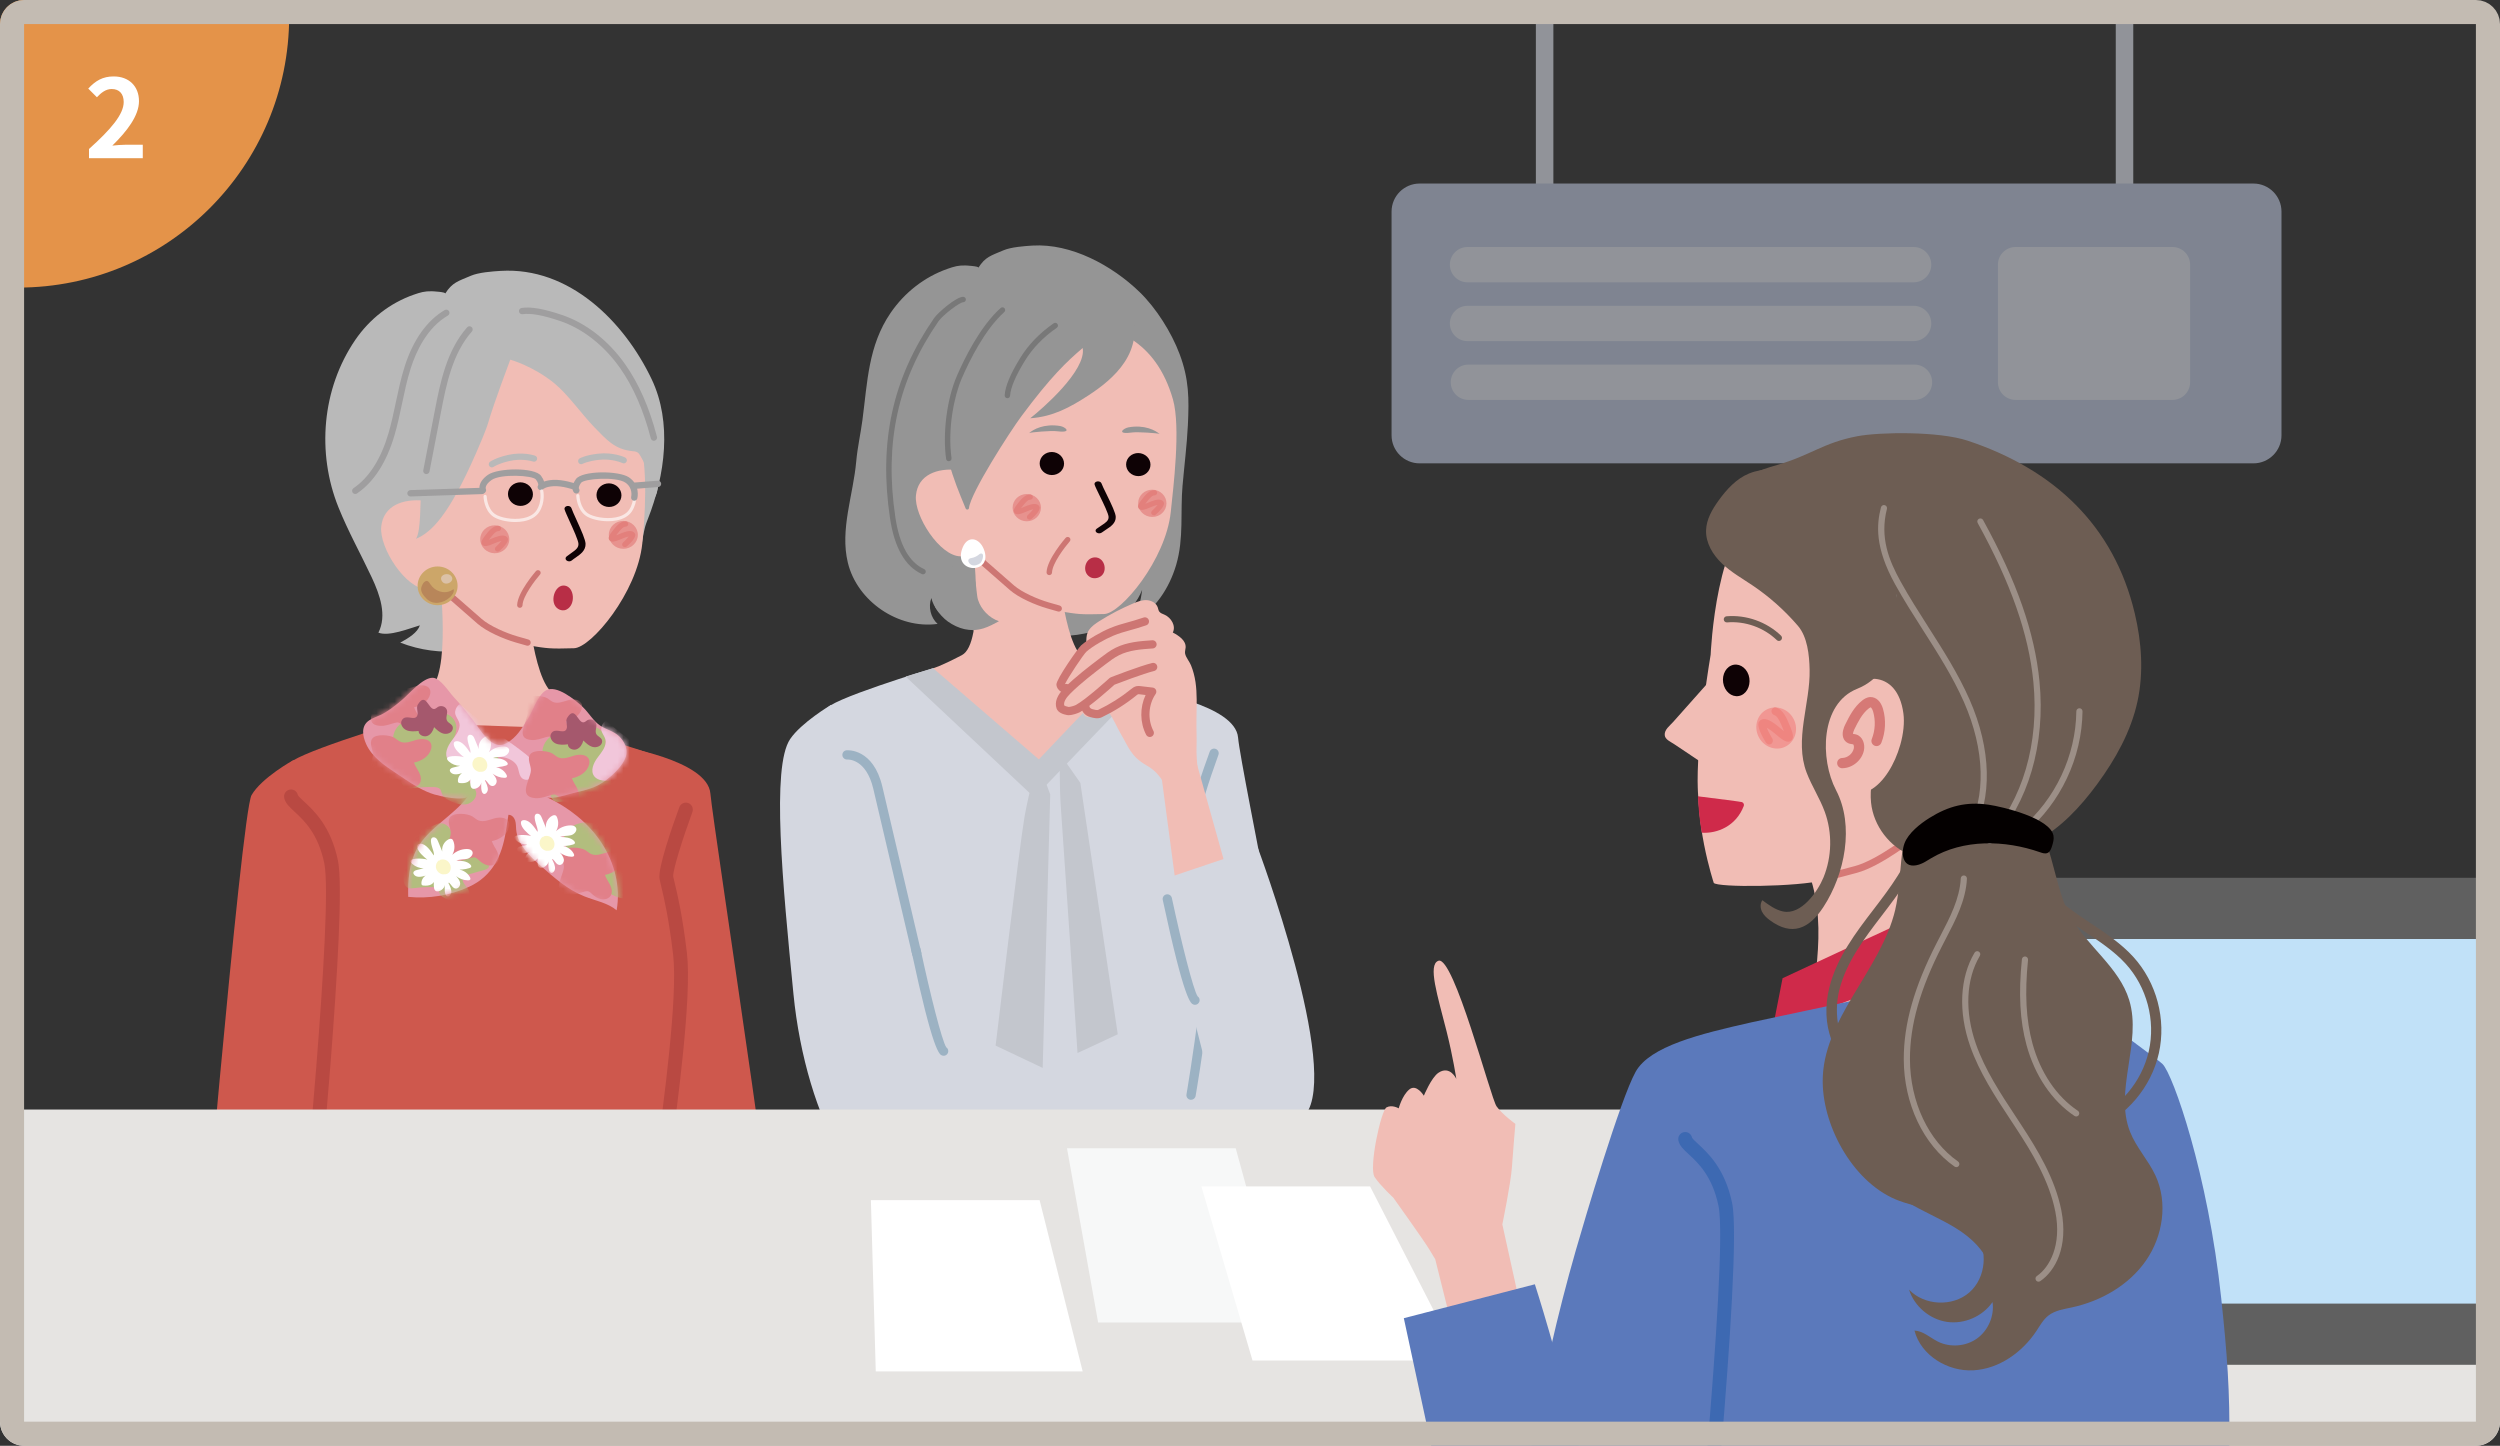 <svg width="415" height="240" viewBox="0 0 415 240" fill="none" xmlns="http://www.w3.org/2000/svg">
<rect x="0" y="0" width="415" height="240" fill="#333333" stroke="none"/>
<g clip-path="url(#clip0_19163_97292)">
<g opacity="0.5">
<path d="M257.86 -2.26H254.955V40.035H257.86V-2.26Z" fill="#EFF4FF"/>
<path d="M354.122 -2.26H351.217V39.513H354.122V-2.26Z" fill="#EFF4FF"/>
<path d="M374.066 76.917H235.661C233.087 76.917 231 74.83 231 72.256V35.13C231 32.556 233.087 30.469 235.661 30.469H374.066C376.64 30.469 378.727 32.556 378.727 35.13V72.257C378.726 74.831 376.64 76.917 374.066 76.917Z" fill="#CBD6F0"/>
<path d="M317.663 46.864H243.608C241.99 46.864 240.678 45.552 240.678 43.934C240.678 42.316 241.99 41.004 243.608 41.004H317.663C319.281 41.004 320.593 42.316 320.593 43.934C320.594 45.552 319.282 46.864 317.663 46.864Z" fill="#EFF4FF"/>
<path d="M317.663 56.624H243.608C241.99 56.624 240.678 55.312 240.678 53.694C240.678 52.076 241.99 50.764 243.608 50.764H317.663C319.281 50.764 320.593 52.076 320.593 53.694C320.593 55.312 319.282 56.624 317.663 56.624Z" fill="#EFF4FF"/>
<path d="M317.808 66.384H243.753C242.135 66.384 240.823 65.072 240.823 63.454C240.823 61.836 242.135 60.524 243.753 60.524H317.808C319.426 60.524 320.738 61.836 320.738 63.454C320.738 65.072 319.427 66.384 317.808 66.384Z" fill="#EFF4FF"/>
<path d="M360.629 66.384H334.585C332.967 66.384 331.655 65.072 331.655 63.454V43.934C331.655 42.316 332.967 41.004 334.585 41.004H360.629C362.247 41.004 363.559 42.316 363.559 43.934V63.454C363.559 65.072 362.247 66.384 360.629 66.384Z" fill="#EFF4FF"/>
</g>
<circle cx="3" cy="2.74" r="45" fill="#E49349"/>
<path d="M14.774 26.26V24.73C18.392 21.49 20.534 18.988 20.534 16.936C20.534 15.586 19.814 14.776 18.536 14.776C17.564 14.776 16.772 15.406 16.088 16.144L14.648 14.704C15.872 13.39 17.06 12.688 18.878 12.688C21.398 12.688 23.072 14.308 23.072 16.792C23.072 19.204 21.074 21.796 18.644 24.172C19.31 24.1 20.192 24.028 20.822 24.028H23.702V26.26H14.774Z" fill="white"/>
<g clip-path="url(#clip1_19163_97292)">
<path d="M107.448 86.407C107.477 86.336 107.507 86.261 107.533 86.19C110.419 78.891 111.582 70.109 108.186 62.973C103.6 53.333 94.493 44.274 83.105 44.968C81.677 45.054 79.459 45.225 78.177 45.769C76.055 46.679 75.079 46.869 73.901 48.744C74.072 48.465 71.85 48.353 71.686 48.349C70.501 48.319 69.77 48.539 68.689 48.916C64.723 50.299 61.33 52.975 58.967 56.438C53.42 64.569 52.57 75.204 56.171 84.185C57.778 88.192 59.891 91.969 61.722 95.879C63.071 98.761 64.26 102.183 62.814 105.02C64.562 105.706 67.903 104.33 69.703 103.805C69.286 105.027 67.876 105.892 66.441 106.675C69.834 107.98 73.077 108.364 76.745 108.11C77.826 108.036 80.279 108.397 81.304 108.047C82.766 107.551 83.996 106.559 85.271 105.687C91.641 101.337 99.873 99.566 104.943 93.751C107.004 91.383 106.277 89.329 107.444 86.41L107.448 86.407Z" fill="#B9B9B9"/>
<path d="M82.118 125.542C73.432 125.273 66.628 116.744 66.207 116.822C66.207 116.822 67.154 116.651 71.083 114.604C75.016 112.557 72.962 95.581 72.962 95.581C72.962 95.581 82.08 97.456 82.084 97.456L87.31 97.277C87.31 97.277 88.198 112.968 91.996 115.256C95.791 117.542 97.305 118.522 97.305 118.526C97.189 118.451 88.686 125.75 82.114 125.545L82.118 125.542Z" fill="#F1BDB5"/>
<path d="M72.7 81.139C71.779 86.977 72.271 92.092 72.95 95.637C73.576 98.914 75.622 101.725 78.537 103.354C81.337 104.916 85.024 106.705 87.965 107.175C90.825 107.63 91.246 107.73 95.287 107.607C98.153 107.521 105.784 98.358 106.619 90.232C107.033 86.235 107.66 77.441 106.098 72.752C103.421 64.726 96.953 58.463 89.662 57.751C78.105 56.614 74.392 70.385 72.7 81.136V81.139Z" fill="#F1BDB5"/>
<path d="M63.284 87.435C62.937 90.954 67.377 97.799 70.881 97.799C75.97 97.799 75.75 94.414 76.1 90.884C76.447 87.376 73.893 83.465 70.415 83.111C66.93 82.749 63.634 83.901 63.284 87.435Z" fill="#F1BDB5"/>
<path d="M69.968 81.493C70.315 79.607 67.012 80.025 66.781 78.161C66.524 76.099 66.416 74.008 66.699 71.942C67.583 65.534 72.597 59.674 78.93 58.127C82.68 57.21 86.542 56.561 90.416 56.849C90.535 56.856 90.658 56.867 90.777 56.878C96.488 57.411 101.335 60.729 104.581 65.355C107.489 69.497 108.783 74 109.189 78.988C109.308 80.446 109.301 82.094 108.272 83.13C108.343 80.513 107.642 77.881 106.285 75.641C106.162 75.436 106.028 75.231 105.827 75.1C105.573 74.936 105.256 74.917 104.954 74.888C102.05 74.593 100.705 73.016 98.665 70.925C96.63 68.837 94.274 65.463 92.011 63.618C88.488 60.748 84.705 59.704 84.705 59.704C84.705 59.704 81.972 66.936 81.051 70.138C80.678 71.439 79.508 74.116 78.964 75.357C74.524 85.482 71.65 88.364 69.051 89.445C69.961 88.051 69.663 83.122 69.965 81.49L69.968 81.493Z" fill="#B9B9B9"/>
<path d="M99.182 81.412C98.739 82.41 99.22 83.562 100.275 83.995C101.337 84.427 102.549 83.972 102.996 82.985C103.44 81.993 102.959 80.837 101.896 80.401C100.849 79.969 99.633 80.424 99.179 81.408L99.182 81.412Z" fill="#0E0205"/>
<path d="M84.488 81.233C84.044 82.228 84.525 83.383 85.58 83.82C86.639 84.248 87.851 83.797 88.305 82.809C88.745 81.818 88.261 80.658 87.202 80.226C86.154 79.797 84.939 80.252 84.488 81.236V81.233Z" fill="#0E0205"/>
<path d="M94.471 93.188C94.628 93.188 94.781 93.139 94.9 93.046C95.112 92.867 95.351 92.703 95.586 92.543C96.357 92.006 97.233 91.391 97.204 90.276C97.181 89.605 96.559 88.185 95.675 86.246C95.31 85.445 94.963 84.688 94.859 84.353C94.784 84.099 94.464 83.939 94.147 83.999C93.83 84.058 93.636 84.312 93.718 84.565C93.834 84.949 94.177 85.691 94.568 86.56C95.176 87.89 96.007 89.721 96.026 90.284C96.04 90.932 95.593 91.275 94.803 91.827C94.553 92.002 94.296 92.181 94.042 92.386C93.819 92.573 93.83 92.871 94.065 93.05C94.177 93.139 94.326 93.18 94.467 93.184L94.471 93.188Z" fill="#0E0205"/>
<path d="M79.717 89.493C79.705 90.772 80.775 91.823 82.106 91.842C83.441 91.853 84.525 90.828 84.54 89.546C84.552 88.267 83.482 87.216 82.147 87.204C80.816 87.19 79.731 88.211 79.713 89.497L79.717 89.493Z" fill="#E7928E"/>
<path d="M101.059 88.755C101.044 90.041 102.114 91.092 103.445 91.107C104.779 91.122 105.868 90.093 105.883 88.815C105.894 87.536 104.824 86.485 103.493 86.47C102.162 86.451 101.074 87.476 101.062 88.755H101.059Z" fill="#E7928E"/>
<path d="M82.606 91.57C82.721 91.57 82.833 91.532 82.922 91.454C83.541 90.91 84.54 89.915 84.29 89.359C84.209 89.18 84.056 89.038 83.851 88.964C83.31 88.763 82.486 89.031 81.409 89.497C81.346 89.527 81.293 89.546 81.26 89.564C81.222 89.579 81.185 89.598 81.148 89.605C81.166 89.583 81.189 89.553 81.215 89.523C81.263 89.463 81.316 89.396 81.375 89.322C81.662 88.949 82.266 88.17 82.673 88.174C82.68 88.174 82.688 88.174 82.699 88.174C82.948 88.174 83.153 87.987 83.168 87.749C83.18 87.503 82.982 87.294 82.725 87.279C81.841 87.242 81.114 88.174 80.633 88.785C80.581 88.856 80.529 88.919 80.484 88.979C80.1 89.46 79.716 90.008 80.048 90.418C80.38 90.832 81.036 90.615 81.621 90.377C81.662 90.362 81.722 90.332 81.793 90.302C82.564 89.967 83.001 89.836 83.247 89.791C82.993 90.112 82.542 90.578 82.296 90.794C82.113 90.958 82.099 91.242 82.274 91.421C82.363 91.514 82.483 91.558 82.606 91.562V91.57Z" fill="#E3807C"/>
<path d="M103.738 90.832C103.846 90.832 103.961 90.798 104.047 90.716C104.547 90.28 105.68 89.21 105.423 88.625C105.337 88.438 105.184 88.297 104.983 88.222C104.442 88.017 103.615 88.289 102.545 88.759C102.478 88.785 102.426 88.807 102.388 88.822C102.351 88.837 102.317 88.852 102.28 88.867C102.303 88.837 102.321 88.815 102.344 88.785C102.392 88.725 102.44 88.662 102.496 88.587C102.783 88.207 103.391 87.428 103.801 87.432C103.809 87.432 103.82 87.432 103.827 87.432C104.077 87.432 104.282 87.249 104.293 87.007C104.301 86.761 104.107 86.552 103.85 86.541C102.959 86.496 102.224 87.436 101.751 88.051C101.699 88.121 101.65 88.185 101.605 88.241C101.218 88.718 100.841 89.266 101.169 89.68C101.501 90.094 102.157 89.874 102.742 89.635C102.787 89.616 102.843 89.594 102.918 89.564C103.689 89.229 104.122 89.102 104.371 89.057C104.114 89.378 103.656 89.855 103.428 90.056C103.238 90.216 103.227 90.504 103.391 90.683C103.484 90.776 103.607 90.828 103.734 90.828L103.738 90.832Z" fill="#E3807C"/>
<path d="M93.77 97.214C95.361 97.471 95.6 100.36 94.079 101.165C93.949 101.236 93.818 101.281 93.695 101.299C93.307 101.359 92.961 101.269 92.651 101.076C91.1 100.114 92.044 96.93 93.773 97.214H93.77Z" fill="#B82E46"/>
<path d="M86.281 100.901C86.527 100.908 86.736 100.714 86.74 100.472C86.781 98.973 88.853 96.278 89.647 95.368C89.808 95.186 89.785 94.906 89.599 94.75C89.409 94.593 89.125 94.615 88.969 94.798C88.842 94.944 85.905 98.336 85.845 100.45C85.838 100.692 86.035 100.893 86.281 100.901Z" fill="#CD7673"/>
<path d="M87.575 107.197C87.802 107.197 88.014 107.044 88.082 106.813C88.16 106.533 88 106.242 87.72 106.16L85.893 105.639C83.948 105.076 81.282 103.901 79.966 102.749L74.747 98.183C74.531 97.993 74.195 98.011 74.005 98.231C73.815 98.451 73.838 98.783 74.054 98.973L79.273 103.54C80.775 104.852 83.608 106.071 85.603 106.649L87.429 107.171C87.478 107.186 87.526 107.193 87.575 107.193V107.197Z" fill="#CD7673"/>
<path d="M80.171 81.892C80.249 81.892 80.328 81.873 80.398 81.84C80.659 81.713 80.771 81.396 80.644 81.135C80.644 81.128 80.421 80.505 81.606 79.678C83.116 78.619 88.451 78.902 88.969 79.607C89.364 80.14 89.375 80.449 89.341 80.535C89.181 80.755 89.215 81.061 89.424 81.243C89.64 81.433 89.972 81.411 90.162 81.195C90.162 81.195 90.165 81.191 90.169 81.188C90.169 81.188 90.598 80.785 91.873 80.71C93.349 80.621 95.202 81.273 95.217 81.281C95.489 81.374 95.791 81.232 95.888 80.96C95.984 80.684 95.839 80.386 95.567 80.289C95.481 80.259 93.483 79.57 91.809 79.659C91.168 79.696 90.683 79.805 90.318 79.935C90.236 79.663 90.08 79.346 89.815 78.984C88.756 77.545 82.665 77.653 80.999 78.82C79.041 80.192 79.668 81.545 79.694 81.601C79.783 81.788 79.973 81.9 80.167 81.9L80.171 81.892Z" fill="#9F9E9F"/>
<path d="M68.137 82.414H68.156L80.025 82.023C80.316 82.011 80.543 81.769 80.536 81.478C80.525 81.188 80.264 80.96 79.992 80.968L68.122 81.359C67.831 81.37 67.604 81.613 67.612 81.903C67.623 82.187 67.854 82.414 68.137 82.414Z" fill="#9F9E9F"/>
<path d="M105.423 81.147C105.423 81.147 105.449 81.147 105.464 81.147L109.27 80.845C109.561 80.822 109.777 80.569 109.754 80.278C109.732 79.987 109.479 79.779 109.188 79.793L105.382 80.095C105.091 80.118 104.875 80.371 104.897 80.662C104.919 80.938 105.151 81.147 105.423 81.147Z" fill="#9F9E9F"/>
<path opacity="0.64" d="M85.539 86.656C86.008 86.656 86.478 86.615 86.933 86.53C88.103 86.306 88.987 85.788 89.49 85.031C90.582 83.391 90.198 81.516 90.18 81.437C90.15 81.296 90.012 81.203 89.867 81.236C89.725 81.266 89.636 81.408 89.665 81.549C89.665 81.568 90.019 83.29 89.05 84.74C88.513 85.542 87.548 85.877 86.832 86.015C85.121 86.347 83.045 85.93 82.18 85.333C80.864 84.427 80.793 82.422 80.793 82.403C80.789 82.261 80.67 82.146 80.528 82.146H80.521C80.376 82.146 80.26 82.269 80.264 82.414C80.264 82.507 80.338 84.707 81.878 85.765C82.601 86.261 84.044 86.656 85.531 86.656H85.539Z" fill="white"/>
<path opacity="0.64" d="M100.932 86.526C101.398 86.526 101.872 86.489 102.326 86.399C103.497 86.176 104.38 85.657 104.884 84.901C105.976 83.26 105.592 81.385 105.573 81.307C105.544 81.165 105.406 81.072 105.26 81.106C105.119 81.136 105.029 81.277 105.059 81.419C105.059 81.438 105.409 83.16 104.444 84.61C103.907 85.411 102.942 85.747 102.222 85.885C100.511 86.213 98.438 85.795 97.573 85.203C96.257 84.297 96.187 82.291 96.187 82.273C96.183 82.131 96.064 82.015 95.922 82.015H95.915C95.769 82.015 95.654 82.138 95.657 82.284C95.657 82.377 95.732 84.576 97.272 85.635C97.995 86.131 99.437 86.526 100.925 86.526H100.932Z" fill="white"/>
<path d="M105.163 83.111C104.88 83.044 104.708 82.757 104.775 82.477C104.79 82.418 105.107 80.99 103.813 80.114C102.285 79.081 96.958 79.443 96.451 80.155C96.067 80.695 96.059 81.005 96.093 81.087C96.253 81.299 96.231 81.605 96.03 81.791C95.817 81.989 95.482 81.974 95.284 81.758C95.21 81.68 94.598 80.938 95.594 79.54C96.63 78.086 102.721 78.097 104.406 79.238C106.319 80.531 105.823 82.634 105.8 82.723C105.741 82.962 105.528 83.122 105.29 83.122C105.249 83.122 105.208 83.119 105.163 83.107V83.111Z" fill="#9F9E9F"/>
<path d="M70.777 78.697C71.023 78.697 71.247 78.522 71.296 78.272L73.223 68.304C74.05 64.017 75.083 58.686 78.334 55.033C78.528 54.817 78.509 54.481 78.289 54.291C78.073 54.097 77.737 54.116 77.547 54.336C74.106 58.205 73.044 63.697 72.19 68.107L70.263 78.075C70.207 78.362 70.393 78.638 70.68 78.694C70.714 78.701 70.748 78.705 70.781 78.705L70.777 78.697Z" fill="#9F9E9F"/>
<path d="M58.966 82.004C59.067 82.004 59.171 81.974 59.261 81.914C62.072 80.006 64.167 76.748 65.494 72.229C66.001 70.503 66.374 68.722 66.739 66.999C67.145 65.068 67.567 63.074 68.167 61.176C69.091 58.272 70.91 54.392 74.351 52.379C74.601 52.233 74.687 51.909 74.541 51.659C74.396 51.409 74.072 51.324 73.822 51.469C70.873 53.195 68.569 56.442 67.168 60.856C66.549 62.805 66.124 64.826 65.71 66.779C65.352 68.483 64.979 70.243 64.487 71.931C63.231 76.207 61.278 79.271 58.676 81.038C58.437 81.202 58.374 81.53 58.538 81.769C58.638 81.918 58.806 82 58.974 82L58.966 82.004Z" fill="#9F9E9F"/>
<path d="M108.547 73.169C108.592 73.169 108.636 73.165 108.681 73.15C108.964 73.076 109.132 72.788 109.058 72.509C107.783 67.629 106.049 63.685 103.76 60.446C101.013 56.557 97.333 53.672 93.397 52.319C90.347 51.271 88.118 50.876 86.59 51.118C86.303 51.163 86.105 51.432 86.15 51.719C86.195 52.006 86.463 52.2 86.75 52.159C88.092 51.946 90.213 52.337 93.054 53.314C96.782 54.597 100.278 57.348 102.899 61.053C105.113 64.188 106.795 68.024 108.036 72.777C108.096 73.016 108.312 73.172 108.543 73.172L108.547 73.169Z" fill="#9F9E9F"/>
<path d="M69.323 97.247C69.323 99.022 70.811 100.461 72.641 100.461C74.471 100.461 75.959 99.022 75.959 97.247C75.959 95.473 74.471 94.034 72.641 94.034C70.811 94.034 69.323 95.473 69.323 97.247Z" fill="#CCA669"/>
<path d="M74.691 99.145C74.721 99.119 74.747 99.093 74.773 99.067C75.116 98.727 75.429 98.265 75.306 97.806C75.195 97.847 75.094 97.918 74.99 97.978C73.7 98.727 72.134 98.101 71.411 96.942C71.18 96.576 70.922 96.181 70.415 96.636C70.222 96.811 70.113 97.057 70.009 97.296C69.666 98.094 70.214 98.798 70.84 99.413C71.959 100.517 73.644 100.118 74.691 99.145Z" fill="#B8865A"/>
<path d="M74.725 95.465C74.784 95.506 74.841 95.551 74.889 95.607C75.657 96.46 73.938 97.463 73.342 96.457C72.816 95.57 74.035 95.003 74.725 95.465Z" fill="#DBC1A7"/>
<path d="M81.651 77.586C81.759 77.586 81.864 77.553 81.957 77.486C81.96 77.486 82.71 76.96 84.507 76.539C86.728 76.021 88.462 76.61 88.48 76.617C88.749 76.71 89.047 76.569 89.14 76.3C89.233 76.032 89.096 75.737 88.823 75.641C88.741 75.611 86.799 74.943 84.272 75.532C82.236 76.006 81.379 76.625 81.342 76.651C81.11 76.822 81.062 77.147 81.234 77.374C81.334 77.512 81.491 77.583 81.651 77.583V77.586Z" fill="#B9B9B9"/>
<path d="M96.481 77.053C96.566 77.053 96.656 77.031 96.738 76.986C96.742 76.986 97.543 76.55 99.377 76.338C101.644 76.077 103.299 76.859 103.317 76.871C103.575 76.994 103.884 76.889 104.011 76.632C104.134 76.375 104.029 76.066 103.772 75.942C103.694 75.905 101.845 75.018 99.261 75.312C97.185 75.551 96.261 76.069 96.223 76.092C95.977 76.233 95.892 76.55 96.033 76.8C96.13 76.968 96.305 77.061 96.484 77.061L96.481 77.053Z" fill="#B9B9B9"/>
<path d="M110.308 226.089L110.439 189.217C110.439 189.217 111.412 126.992 109.466 125.777C107.52 124.561 93.909 120.916 93.909 120.916L66.081 119.931C66.081 119.931 47.487 125.534 47.971 126.992C48.456 128.45 49.712 196.509 49.712 196.509L51.815 227.331L110.308 226.086V226.089Z" fill="#CE584D"/>
<path d="M47.96 227.137C47.96 224.464 61.932 142.194 58.286 135.633C54.64 129.072 48.683 126.19 48.683 126.19C48.683 126.19 43.46 129.068 41.76 131.983C40.06 134.898 32.444 224.08 32.202 227.483L47.964 227.133L47.96 227.137Z" fill="#CE584D"/>
<path d="M116.262 226.436L108.206 186.156L102.688 123.838C102.688 123.838 117.44 126.127 117.924 131.719C118.409 137.31 131.594 222.518 130.621 227.137L116.262 226.436Z" fill="#CE584D"/>
<path d="M109.977 194.656C110.894 194.656 111.088 193.664 111.166 193.273C111.226 192.967 111.311 192.494 111.431 191.845C111.468 191.636 111.449 191.431 111.379 191.245C111.386 191.182 111.397 191.118 111.405 191.055C112.359 184.043 114.89 165.418 114.029 158.186C113.276 151.879 112.489 148.621 112.023 146.671C111.908 146.194 111.815 145.81 111.751 145.486C111.651 144.535 113.324 139.189 114.939 134.79C115.159 134.19 114.849 133.527 114.253 133.307C113.653 133.09 112.989 133.396 112.769 133.993C111.666 137.001 109.138 144.188 109.489 145.937C109.559 146.283 109.656 146.697 109.779 147.208C110.234 149.105 110.998 152.285 111.736 158.459C112.568 165.396 110.063 183.808 109.119 190.738C109.008 191.554 108.918 192.207 108.862 192.654C108.769 193.37 108.627 194.458 109.753 194.634C109.835 194.645 109.91 194.652 109.981 194.652L109.977 194.656Z" fill="#B94942"/>
<path d="M51.114 206.928C51.699 206.928 52.203 206.484 52.262 205.888C52.486 203.636 57.731 150.69 56.098 142.843C54.913 137.158 52.132 134.589 50.469 133.053C50.044 132.658 49.511 132.17 49.44 131.972C49.313 131.346 48.709 130.951 48.083 131.074C47.457 131.2 47.054 131.816 47.177 132.442C47.353 133.318 48.035 133.948 48.9 134.749C50.454 136.185 52.799 138.35 53.832 143.308C55.394 150.809 50.014 205.105 49.958 205.653C49.895 206.287 50.357 206.853 50.995 206.917C51.032 206.917 51.073 206.921 51.11 206.921L51.114 206.928Z" fill="#B94942"/>
<path d="M67.148 129.296C68.71 130.336 70.331 131.35 72.102 131.883C73 132.155 77.026 133.083 77.72 132.14C75.293 135.443 71.181 137.337 69.205 140.926C67.889 143.316 67.703 146.153 67.759 148.878C71.181 149.228 74.693 148.654 77.824 147.227C81.742 145.441 83.338 142.06 83.971 137.996C84.113 137.083 84.255 136.17 84.4 135.26C84.915 135.23 85.347 135.689 85.507 136.177C85.668 136.666 85.638 137.199 85.683 137.709C85.91 140.188 87.904 142.086 89.764 143.734C91.99 145.706 94.271 147.711 97.034 148.807C98.842 149.527 100.866 149.862 102.361 151.107C103.058 147.212 101.981 143.107 99.789 139.816C97.597 136.524 94.35 134.011 90.771 132.326C91.681 132.755 94.242 131.868 95.189 131.64C96.586 131.305 98.223 130.958 99.487 130.242C101.079 129.34 103.662 127.096 103.971 125.258C104.154 124.159 103.606 123.04 102.812 122.261C101.854 121.325 100.668 121.143 99.632 120.453C98.499 119.7 97.753 118.321 96.762 117.385C95.531 116.222 92.352 113.583 90.614 114.608C89.213 115.435 88.448 118.123 87.569 119.447C86.525 121.012 85.802 122.38 84.083 123.365C81.586 124.796 79.662 120.941 78.372 119.361C77.38 118.146 76.43 116.874 75.345 115.741C74.521 114.876 73.138 112.591 71.886 112.513C70.223 112.408 67.841 115.271 66.678 116.237C66.615 116.289 66.551 116.341 66.488 116.393C65.433 117.27 64.355 118.134 63.114 118.708C62.495 118.996 61.835 119.204 61.269 119.588C59.893 120.52 60.176 122.168 60.78 123.514C61.742 125.665 63.893 127.133 65.794 128.382C66.246 128.68 66.7 128.986 67.159 129.292L67.148 129.296Z" fill="#E697A8"/>
<mask id="mask0_19163_97292" style="mask-type:luminance" maskUnits="userSpaceOnUse" x="60" y="112" width="45" height="40">
<path d="M67.149 129.295C68.71 130.335 70.332 131.349 72.103 131.882C73.001 132.155 77.027 133.083 77.721 132.14C75.294 135.443 71.182 137.336 69.206 140.926C67.89 143.316 67.704 146.153 67.76 148.878C71.182 149.228 74.694 148.654 77.825 147.226C81.743 145.441 83.339 142.06 83.972 137.996C84.114 137.083 84.256 136.169 84.401 135.26C84.915 135.23 85.348 135.689 85.508 136.177C85.668 136.665 85.639 137.198 85.683 137.709C85.911 140.188 87.905 142.086 89.765 143.733C91.991 145.705 94.272 147.711 97.035 148.807C98.843 149.526 100.867 149.862 102.362 151.107C103.059 147.211 101.982 143.107 99.79 139.815C97.598 136.524 94.351 134.011 90.772 132.326C91.682 132.755 94.243 131.868 95.189 131.64C96.587 131.305 98.224 130.958 99.488 130.242C101.079 129.34 103.663 127.096 103.972 125.258C104.155 124.158 103.607 123.04 102.813 122.261C101.855 121.325 100.669 121.143 99.633 120.453C98.5 119.7 97.754 118.321 96.763 117.385C95.532 116.222 92.353 113.582 90.615 114.608C89.214 115.435 88.45 118.123 87.57 119.446C86.526 121.012 85.803 122.38 84.084 123.364C81.587 124.796 79.663 120.941 78.373 119.361C77.382 118.145 76.431 116.874 75.346 115.741C74.522 114.876 73.139 112.591 71.887 112.513C70.224 112.408 67.842 115.271 66.679 116.237C66.615 116.289 66.552 116.341 66.489 116.393C65.434 117.269 64.356 118.134 63.115 118.708C62.496 118.995 61.836 119.204 61.27 119.588C59.894 120.52 60.178 122.168 60.781 123.513C61.743 125.664 63.894 127.133 65.795 128.382C66.246 128.68 66.701 128.986 67.16 129.292L67.149 129.295Z" fill="white"/>
</mask>
<g mask="url(#mask0_19163_97292)">
<path d="M65.336 121.944C65.623 120.688 66.738 119.719 67.998 119.301C68.714 119.063 69.485 118.981 70.238 119.055C70.671 119.1 71.111 119.197 71.539 119.122C72.143 119.018 72.643 118.597 73.239 118.47C74.391 118.228 75.532 119.245 75.722 120.371C75.912 121.497 75.383 122.63 74.678 123.543C77.001 123.573 79.319 124.054 81.455 124.945C81.903 125.132 82.361 125.351 82.652 125.728C82.943 126.105 83.01 126.69 82.671 127.025C82.481 127.215 82.205 127.297 81.944 127.372C81.019 127.633 80.095 127.89 79.174 128.151C78.641 128.3 78.033 128.52 77.865 129.031C77.59 129.87 78.704 130.507 78.995 131.346C79.323 132.289 78.443 133.307 77.437 133.504C76.43 133.702 75.401 133.31 74.496 132.841C74.052 132.61 73.59 132.33 73.396 131.879C73.28 131.603 73.273 131.286 73.094 131.044C72.837 130.705 72.341 130.656 71.905 130.649C70.764 130.634 69.623 130.697 68.494 130.846C68.151 130.891 67.793 130.943 67.465 130.835C66.641 130.563 66.466 129.519 66.499 128.677C66.551 127.324 66.943 126.142 66.529 124.904C66.16 123.79 65.001 123.409 65.332 121.944H65.336Z" fill="#B2BD7E"/>
<path d="M65.966 139.696C66.216 138.604 67.185 137.762 68.277 137.4C68.9 137.195 69.567 137.121 70.223 137.188C70.6 137.225 70.98 137.311 71.353 137.247C71.875 137.158 72.311 136.789 72.829 136.681C73.828 136.472 74.82 137.352 74.984 138.332C75.151 139.312 74.689 140.293 74.078 141.087C76.094 141.113 78.108 141.531 79.964 142.306C80.352 142.47 80.751 142.66 81.004 142.988C81.258 143.316 81.314 143.823 81.023 144.118C80.859 144.282 80.62 144.353 80.393 144.416C79.591 144.64 78.79 144.867 77.984 145.091C77.522 145.221 76.993 145.411 76.847 145.855C76.609 146.586 77.575 147.137 77.828 147.864C78.111 148.684 77.351 149.568 76.475 149.739C75.602 149.911 74.708 149.572 73.921 149.161C73.534 148.96 73.135 148.718 72.967 148.326C72.866 148.088 72.862 147.812 72.706 147.603C72.482 147.309 72.053 147.264 71.673 147.26C70.685 147.245 69.694 147.305 68.713 147.432C68.415 147.469 68.106 147.514 67.819 147.421C67.103 147.186 66.95 146.276 66.98 145.545C67.025 144.371 67.364 143.342 67.006 142.269C66.685 141.299 65.679 140.971 65.966 139.7V139.696Z" fill="#B2BD7E"/>
<path d="M93.623 139.044C93.873 137.952 94.842 137.109 95.934 136.748C96.557 136.543 97.224 136.468 97.88 136.535C98.257 136.573 98.637 136.658 99.01 136.595C99.532 136.505 99.968 136.136 100.486 136.028C101.485 135.82 102.477 136.699 102.641 137.68C102.809 138.66 102.346 139.641 101.735 140.435C103.752 140.461 105.765 140.878 107.621 141.654C108.009 141.818 108.408 142.008 108.661 142.336C108.915 142.664 108.971 143.171 108.68 143.465C108.516 143.629 108.277 143.7 108.05 143.764C107.248 143.987 106.447 144.215 105.642 144.438C105.179 144.569 104.65 144.759 104.505 145.203C104.266 145.933 105.232 146.485 105.485 147.212C105.769 148.032 105.008 148.915 104.132 149.087C103.26 149.258 102.365 148.919 101.578 148.509C101.191 148.308 100.792 148.066 100.624 147.674C100.523 147.436 100.52 147.16 100.363 146.951C100.139 146.656 99.711 146.612 99.331 146.608C98.343 146.593 97.351 146.653 96.371 146.779C96.072 146.817 95.763 146.861 95.476 146.768C94.76 146.533 94.607 145.624 94.637 144.893C94.682 143.719 95.021 142.69 94.663 141.616C94.343 140.647 93.336 140.319 93.623 139.048V139.044Z" fill="#B2BD7E"/>
<path d="M65.463 122.463C65.802 122.664 66.085 122.955 66.447 123.119C67.286 123.492 68.244 123.07 69.123 122.813C70.003 122.556 71.211 122.612 71.546 123.443C71.658 123.719 71.64 124.032 71.569 124.319C71.256 125.538 69.996 126.336 68.725 126.582C68.915 127.19 69.325 127.708 69.604 128.282C69.884 128.856 70.007 129.579 69.634 130.097C69.287 130.578 68.594 130.731 68.005 130.593C67.416 130.455 66.916 130.075 66.484 129.665C66.35 129.534 66.212 129.397 66.037 129.329C65.779 129.229 65.489 129.296 65.228 129.374C64.385 129.616 63.539 129.952 62.663 129.889C59.644 129.665 61.824 126.817 61.906 125.285C61.951 124.479 61.194 123.342 61.824 122.571C62.454 121.795 64.669 121.989 65.466 122.466L65.463 122.463Z" fill="#E18089"/>
<path d="M78.381 135.506C78.72 135.708 79.003 135.999 79.365 136.163C80.204 136.535 81.162 136.114 82.041 135.857C82.925 135.6 84.129 135.652 84.465 136.487C84.576 136.763 84.558 137.076 84.487 137.363C84.174 138.582 82.914 139.38 81.642 139.626C81.833 140.233 82.243 140.752 82.522 141.326C82.802 141.9 82.925 142.623 82.552 143.141C82.205 143.622 81.512 143.775 80.923 143.637C80.334 143.499 79.835 143.119 79.402 142.709C79.268 142.578 79.13 142.44 78.955 142.373C78.698 142.272 78.407 142.34 78.146 142.418C77.303 142.66 76.457 142.996 75.581 142.932C72.561 142.709 74.742 139.861 74.824 138.328C74.869 137.523 74.112 136.386 74.742 135.615C75.372 134.839 77.587 135.033 78.384 135.51L78.381 135.506Z" fill="#E18089"/>
<path d="M97.16 141.117C97.499 141.318 97.782 141.609 98.144 141.773C98.983 142.146 99.941 141.724 100.821 141.467C101.704 141.21 102.908 141.266 103.244 142.097C103.356 142.373 103.337 142.686 103.266 142.973C102.953 144.192 101.693 144.99 100.422 145.236C100.612 145.844 101.022 146.362 101.302 146.936C101.581 147.51 101.704 148.233 101.331 148.751C100.985 149.232 100.291 149.385 99.702 149.247C99.113 149.109 98.614 148.729 98.181 148.319C98.047 148.189 97.909 148.051 97.734 147.983C97.477 147.883 97.186 147.95 96.925 148.028C96.083 148.271 95.236 148.606 94.36 148.543C91.341 148.319 93.522 145.471 93.604 143.939C93.648 143.134 92.891 141.997 93.522 141.225C94.152 140.449 96.366 140.643 97.164 141.121L97.16 141.117Z" fill="#E18089"/>
<path d="M65.69 113.56C66.007 113.75 66.272 114.023 66.607 114.172C67.39 114.518 68.285 114.127 69.109 113.885C69.933 113.642 71.058 113.694 71.371 114.474C71.476 114.731 71.461 115.022 71.39 115.294C71.099 116.431 69.921 117.176 68.736 117.407C68.911 117.974 69.299 118.459 69.556 118.995C69.817 119.532 69.933 120.207 69.582 120.692C69.258 121.139 68.609 121.284 68.061 121.154C67.509 121.023 67.043 120.673 66.641 120.285C66.514 120.166 66.387 120.036 66.223 119.972C65.985 119.879 65.713 119.942 65.467 120.013C64.68 120.241 63.89 120.554 63.07 120.494C60.251 120.285 62.287 117.624 62.361 116.196C62.402 115.443 61.698 114.384 62.287 113.661C62.876 112.938 64.945 113.12 65.686 113.564L65.69 113.56Z" fill="#E18089"/>
<path d="M74.413 126.157C74.842 126.675 75.569 126.85 76.247 126.869C77.481 126.91 78.681 126.515 79.867 126.168C81.064 125.821 82.309 125.512 83.531 125.706C84.34 125.833 85.213 126.246 85.709 126.921C86.234 127.637 86.018 128.953 86.916 129.341C87.934 129.78 88.616 128.822 88.736 127.917C88.896 126.72 88.12 125.862 87.256 125.18C84.337 122.873 81.153 120.923 78.272 118.511C77.626 117.967 76.97 117.434 76.311 116.897C75.934 117.132 75.654 117.523 75.558 118.116C75.435 118.895 76.326 119.585 76.299 120.416C76.266 121.341 75.569 122.191 75.028 122.895C74.29 123.846 73.649 125.214 74.413 126.153V126.157Z" fill="#F1C6DA"/>
<path d="M69.322 118.574C69.381 118.071 69.072 117.426 69.363 116.953C70.694 114.794 71.119 117.788 72.077 117.695C72.319 117.672 72.494 117.471 72.699 117.348C73.121 117.095 73.732 117.203 74.037 117.583C74.507 118.164 73.941 118.906 74.157 119.533C74.369 120.14 75.383 120.185 75.137 121.087C74.977 121.68 74.198 121.937 73.586 121.773C72.975 121.605 72.502 121.147 72.058 120.707C71.89 121.322 71.532 121.948 70.917 122.172C70.302 122.396 69.452 121.974 69.49 121.341C68.796 121.415 68.058 121.486 67.424 121.191C66.794 120.897 66.358 120.095 66.727 119.521C67.331 118.582 68.513 119.51 69.076 119.048C69.232 118.917 69.299 118.757 69.322 118.578V118.574Z" fill="#A5586D"/>
<path d="M74.488 126.384C73.269 125.255 76.479 125.449 77.012 125.695C76.397 125.21 75.364 124.338 75.316 123.518C75.308 123.372 75.357 123.219 75.472 123.134C75.569 123.063 75.696 123.044 75.819 123.04C76.777 123.003 77.597 124.297 78.074 124.986C78.134 124.778 78.078 124.558 78.026 124.349C77.884 123.805 77.645 123.257 77.605 122.697C77.586 122.455 77.605 122.176 77.809 122.038C78.003 121.907 78.283 121.974 78.458 122.127C78.633 122.284 78.727 122.504 78.812 122.716C79.036 123.26 79.26 123.801 79.483 124.345C79.349 123.562 79.77 122.716 80.486 122.332C80.669 122.235 80.904 122.164 81.083 122.269C81.202 122.336 81.269 122.466 81.321 122.593C81.623 123.335 81.552 124.203 81.138 124.889C81.761 124.289 82.633 123.931 83.513 123.916C83.838 123.909 84.203 123.969 84.404 124.218C84.781 124.692 84.24 125.381 83.647 125.542C83.055 125.702 82.398 125.601 81.832 125.836C82.652 125.855 83.562 125.915 84.128 126.489C84.233 126.593 84.322 126.738 84.274 126.873C84.229 126.996 84.087 127.055 83.957 127.093C83.219 127.32 82.432 127.391 81.66 127.301C82.637 127.212 83.647 127.76 84.08 128.614C84.139 128.729 84.188 128.871 84.121 128.983C84.046 129.106 83.875 129.124 83.729 129.121C83.021 129.106 82.317 128.852 81.769 128.416C82.07 128.755 82.387 129.124 82.443 129.568C82.499 130.011 82.153 130.53 81.694 130.481C81.187 130.433 80.982 129.829 80.598 129.508C80.508 129.542 80.572 129.512 80.482 129.549C80.721 129.967 81.053 130.675 80.971 131.175C80.915 131.506 80.557 131.976 80.203 131.734C79.811 131.465 79.849 130.265 79.916 129.866C79.826 130.392 79.375 130.839 78.831 130.936C78.682 130.962 78.518 130.962 78.387 130.884C78.194 130.772 78.126 130.533 78.097 130.317C78.018 129.784 78.056 129.236 78.201 128.714C78.317 129.132 78.044 129.583 77.657 129.795C77.269 130.008 76.799 130.03 76.356 129.989C76.259 129.982 76.158 129.963 76.091 129.896C76.031 129.836 76.016 129.747 76.013 129.661C75.983 129.143 76.263 128.617 76.714 128.338C76.084 128.539 75.293 128.707 74.838 128.241C74.73 128.129 74.648 127.972 74.678 127.823C74.727 127.566 75.036 127.454 75.297 127.391C75.659 127.301 76.016 127.216 76.378 127.126C75.681 127.122 74.991 126.85 74.488 126.384Z" fill="white"/>
<path d="M80.013 128.11C80.289 128.095 80.546 127.931 80.699 127.708C80.852 127.484 80.908 127.204 80.889 126.936C80.859 126.545 80.669 126.157 80.349 125.915C80.028 125.669 79.584 125.579 79.197 125.702C79.088 125.736 78.966 125.829 79.003 125.933C78.928 125.888 79.003 125.743 78.936 125.795C78.578 126.06 78.376 126.511 78.421 126.947C78.462 127.383 78.749 127.79 79.152 127.991C79.528 128.177 79.592 128.133 80.013 128.11Z" fill="#FBF6C9"/>
<path d="M90.123 124.163C90.41 122.906 91.529 121.937 92.785 121.519C93.501 121.281 94.272 121.199 95.025 121.273C95.458 121.318 95.898 121.415 96.326 121.341C96.93 121.236 97.43 120.815 98.026 120.688C99.178 120.446 100.319 121.464 100.509 122.589C100.699 123.715 100.17 124.848 99.465 125.762C101.788 125.792 104.106 126.272 106.243 127.163C106.69 127.35 107.148 127.57 107.439 127.946C107.73 128.323 107.797 128.908 107.458 129.244C107.268 129.434 106.992 129.516 106.731 129.59C105.806 129.851 104.882 130.108 103.961 130.369C103.428 130.518 102.82 130.738 102.653 131.249C102.377 132.088 103.491 132.725 103.782 133.564C104.11 134.507 103.23 135.525 102.224 135.723C101.217 135.92 100.188 135.529 99.283 135.059C98.839 134.828 98.377 134.548 98.183 134.097C98.067 133.821 98.06 133.504 97.881 133.262C97.624 132.923 97.128 132.874 96.692 132.867C95.551 132.852 94.41 132.915 93.281 133.065C92.938 133.109 92.58 133.162 92.252 133.053C91.428 132.781 91.253 131.737 91.286 130.895C91.338 129.542 91.73 128.36 91.316 127.122C90.947 126.008 89.788 125.628 90.12 124.163H90.123Z" fill="#B2BD7E"/>
<path d="M91.684 125.072C92.024 125.273 92.307 125.564 92.668 125.728C93.507 126.101 94.465 125.68 95.345 125.423C96.225 125.165 97.433 125.217 97.768 126.053C97.88 126.328 97.861 126.642 97.791 126.929C97.477 128.148 96.217 128.945 94.946 129.191C95.136 129.799 95.546 130.317 95.826 130.891C96.106 131.465 96.229 132.189 95.856 132.707C95.509 133.188 94.816 133.34 94.227 133.203C93.638 133.065 93.138 132.684 92.706 132.274C92.572 132.144 92.434 132.006 92.258 131.939C92.001 131.838 91.71 131.905 91.45 131.984C90.607 132.226 89.761 132.561 88.885 132.498C85.865 132.274 88.046 129.426 88.128 127.894C88.173 127.089 87.416 125.952 88.046 125.18C88.676 124.405 90.89 124.599 91.688 125.076L91.684 125.072Z" fill="#E18089"/>
<path d="M90.865 115.909C91.182 116.099 91.447 116.371 91.782 116.521C92.565 116.867 93.46 116.476 94.284 116.233C95.107 115.991 96.233 116.043 96.546 116.822C96.651 117.08 96.636 117.37 96.565 117.643C96.274 118.78 95.096 119.525 93.911 119.756C94.086 120.323 94.474 120.808 94.731 121.344C94.992 121.881 95.107 122.556 94.757 123.041C94.433 123.488 93.784 123.633 93.236 123.503C92.684 123.372 92.218 123.022 91.816 122.634C91.689 122.515 91.562 122.384 91.398 122.321C91.16 122.228 90.887 122.291 90.641 122.362C89.855 122.589 89.064 122.903 88.244 122.843C85.426 122.634 87.462 119.973 87.536 118.545C87.577 117.792 86.873 116.733 87.462 116.01C88.05 115.287 90.12 115.469 90.861 115.913L90.865 115.909Z" fill="#E18089"/>
<path d="M98.674 128.897C99.103 129.415 99.829 129.59 100.508 129.609C101.742 129.65 102.942 129.255 104.128 128.908C105.324 128.561 106.569 128.252 107.792 128.446C108.601 128.572 109.473 128.986 109.969 129.661C110.495 130.377 110.279 131.693 111.177 132.08C112.195 132.52 112.877 131.562 112.996 130.656C113.157 129.46 112.381 128.602 111.516 127.92C108.597 125.612 105.414 123.663 102.532 121.251C101.887 120.707 101.231 120.174 100.571 119.637C100.195 119.872 99.915 120.263 99.818 120.856C99.695 121.635 100.586 122.325 100.56 123.156C100.527 124.08 99.829 124.93 99.289 125.635C98.551 126.585 97.91 127.954 98.674 128.893V128.897Z" fill="#F1C6DA"/>
<path d="M94.104 120.793C94.164 120.289 93.854 119.645 94.145 119.171C95.476 117.013 95.901 120.006 96.859 119.913C97.101 119.891 97.276 119.689 97.481 119.566C97.903 119.316 98.514 119.421 98.82 119.801C99.289 120.383 98.723 121.125 98.939 121.751C99.151 122.358 100.165 122.399 99.919 123.302C99.759 123.894 98.98 124.152 98.369 123.987C97.757 123.82 97.284 123.361 96.84 122.921C96.672 123.536 96.315 124.163 95.7 124.386C95.084 124.61 94.234 124.189 94.272 123.555C93.578 123.63 92.84 123.7 92.207 123.406C91.576 123.111 91.14 122.31 91.509 121.736C92.113 120.796 93.295 121.725 93.858 121.262C94.014 121.132 94.082 120.972 94.104 120.793Z" fill="#A5586D"/>
<path d="M68.422 143.398C67.203 142.269 70.412 142.462 70.945 142.708C70.33 142.224 69.298 141.352 69.249 140.531C69.242 140.386 69.29 140.233 69.406 140.147C69.503 140.077 69.629 140.058 69.752 140.054C70.71 140.017 71.531 141.311 72.008 142.004C72.067 141.795 72.011 141.575 71.959 141.366C71.818 140.822 71.579 140.274 71.538 139.715C71.519 139.473 71.538 139.193 71.743 139.055C71.937 138.925 72.217 138.992 72.392 139.145C72.567 139.297 72.66 139.521 72.746 139.734C72.97 140.278 73.193 140.818 73.417 141.363C73.283 140.576 73.704 139.734 74.42 139.35C74.602 139.253 74.837 139.182 75.016 139.286C75.135 139.353 75.203 139.484 75.255 139.611C75.553 140.352 75.486 141.221 75.072 141.907C75.695 141.307 76.567 140.949 77.451 140.934C77.775 140.927 78.14 140.986 78.341 141.236C78.718 141.709 78.177 142.399 77.588 142.559C76.996 142.72 76.34 142.619 75.773 142.854C76.593 142.873 77.503 142.932 78.069 143.506C78.174 143.611 78.263 143.756 78.215 143.89C78.17 144.013 78.028 144.073 77.898 144.11C77.16 144.338 76.373 144.408 75.602 144.319C76.578 144.229 77.588 144.777 78.021 145.631C78.081 145.747 78.129 145.888 78.062 146C77.987 146.123 77.816 146.142 77.67 146.138C76.962 146.123 76.258 145.87 75.71 145.434C76.011 145.773 76.328 146.142 76.384 146.585C76.44 147.029 76.094 147.547 75.635 147.499C75.128 147.45 74.923 146.846 74.539 146.526C74.45 146.559 74.513 146.53 74.424 146.567C74.662 146.984 74.994 147.696 74.912 148.188C74.856 148.52 74.498 148.99 74.144 148.748C73.752 148.479 73.79 147.279 73.857 146.88C73.767 147.406 73.316 147.853 72.776 147.95C72.627 147.976 72.463 147.976 72.332 147.898C72.138 147.786 72.071 147.547 72.041 147.331C71.967 146.798 72 146.25 72.146 145.728C72.261 146.146 71.989 146.597 71.602 146.809C71.214 147.022 70.744 147.044 70.3 147.003C70.204 146.996 70.103 146.981 70.036 146.91C69.976 146.85 69.961 146.761 69.957 146.675C69.928 146.157 70.207 145.631 70.658 145.352C70.028 145.553 69.238 145.721 68.783 145.255C68.675 145.143 68.593 144.986 68.623 144.837C68.671 144.58 68.981 144.468 69.242 144.405C69.603 144.315 69.965 144.226 70.323 144.14C69.626 144.136 68.936 143.864 68.433 143.398H68.422Z" fill="white"/>
<path d="M85.642 139.484C84.423 138.354 87.633 138.548 88.166 138.794C87.551 138.31 86.518 137.437 86.47 136.617C86.463 136.472 86.511 136.319 86.626 136.233C86.723 136.162 86.85 136.144 86.973 136.14C87.931 136.103 88.751 137.396 89.228 138.086C89.288 137.877 89.232 137.657 89.18 137.448C89.038 136.904 88.8 136.356 88.759 135.797C88.74 135.555 88.759 135.275 88.964 135.137C89.158 135.007 89.437 135.074 89.612 135.227C89.788 135.383 89.881 135.603 89.967 135.816C90.19 136.36 90.414 136.9 90.638 137.445C90.503 136.662 90.925 135.816 91.64 135.432C91.823 135.335 92.058 135.264 92.237 135.368C92.356 135.435 92.423 135.566 92.475 135.693C92.777 136.435 92.707 137.303 92.293 137.989C92.915 137.389 93.788 137.031 94.668 137.016C94.992 137.009 95.357 137.068 95.558 137.318C95.935 137.791 95.394 138.481 94.805 138.641C94.213 138.802 93.557 138.701 92.99 138.936C93.81 138.955 94.72 139.014 95.286 139.588C95.387 139.693 95.48 139.838 95.432 139.972C95.387 140.095 95.245 140.155 95.115 140.192C94.377 140.42 93.59 140.49 92.818 140.401C93.795 140.311 94.805 140.859 95.238 141.713C95.297 141.829 95.346 141.97 95.279 142.082C95.204 142.205 95.033 142.224 94.887 142.22C94.179 142.205 93.478 141.952 92.927 141.516C93.228 141.855 93.545 142.224 93.601 142.667C93.657 143.111 93.311 143.629 92.852 143.581C92.345 143.532 92.14 142.928 91.756 142.608C91.666 142.641 91.73 142.612 91.64 142.649C91.879 143.066 92.211 143.775 92.129 144.274C92.073 144.606 91.715 145.076 91.361 144.833C90.969 144.565 91.007 143.365 91.074 142.966C90.984 143.491 90.533 143.939 89.989 144.036C89.84 144.062 89.676 144.062 89.545 143.983C89.352 143.872 89.284 143.633 89.255 143.417C89.176 142.884 89.214 142.336 89.359 141.814C89.475 142.231 89.202 142.682 88.815 142.895C88.427 143.107 87.957 143.13 87.514 143.089C87.417 143.081 87.316 143.063 87.249 142.996C87.189 142.936 87.174 142.846 87.171 142.761C87.141 142.243 87.421 141.717 87.872 141.437C87.242 141.639 86.451 141.806 85.996 141.34C85.888 141.229 85.806 141.072 85.836 140.923C85.885 140.666 86.194 140.554 86.455 140.49C86.817 140.401 87.174 140.315 87.536 140.226C86.839 140.222 86.149 139.95 85.646 139.484H85.642Z" fill="white"/>
<path d="M91.165 141.214C91.441 141.199 91.698 141.035 91.851 140.811C92.004 140.588 92.06 140.308 92.041 140.04C92.012 139.648 91.822 139.26 91.501 139.018C91.18 138.772 90.737 138.683 90.349 138.806C90.241 138.839 90.118 138.932 90.155 139.037C90.081 138.992 90.155 138.847 90.088 138.899C89.73 139.163 89.529 139.615 89.574 140.051C89.615 140.487 89.902 140.893 90.304 141.094C90.681 141.281 90.744 141.236 91.165 141.214Z" fill="#FBF6C9"/>
</g>
<path d="M73.947 145.124C74.222 145.109 74.48 144.945 74.632 144.722C74.785 144.498 74.841 144.218 74.823 143.95C74.793 143.558 74.603 143.171 74.282 142.928C73.962 142.682 73.518 142.593 73.13 142.716C73.022 142.75 72.899 142.843 72.936 142.947C72.862 142.902 72.936 142.757 72.869 142.809C72.511 143.074 72.31 143.525 72.355 143.961C72.396 144.397 72.683 144.804 73.082 145.005C73.458 145.191 73.522 145.147 73.943 145.124H73.947Z" fill="#FBF6C9"/>
<path d="M199.747 214.566L198.207 178.566C198.207 178.566 199.158 117.817 197.257 116.628C195.359 115.443 182.069 111.883 182.069 111.883L154.901 110.921C154.901 110.921 136.746 116.39 137.22 117.814C137.693 119.238 138.919 185.687 138.919 185.687L136.869 215.778L199.747 214.563V214.566Z" fill="#D4D7E0"/>
<path d="M196.311 80.539C196.601 77.217 197.023 73.903 197.187 70.57C197.403 66.179 197.377 62.932 195.815 58.779C194.454 55.152 191.908 51.119 189.138 48.446C184.594 44.062 177.824 40.375 171.394 40.766C170 40.852 167.834 41.016 166.581 41.549C164.512 42.436 163.554 42.623 162.406 44.453C162.574 44.181 160.404 44.073 160.244 44.066C159.084 44.036 158.372 44.248 157.317 44.617C153.444 45.97 150.134 48.58 147.826 51.961C144.125 57.385 144.001 63.409 143.163 69.739C142.857 72.039 142.343 74.257 142.138 76.565C141.634 82.213 139.409 87.886 140.74 93.396C142.283 99.804 149.109 104.464 155.64 103.569C154.48 102.514 154.056 100.733 154.607 99.267C155.278 102.287 158.674 103.711 161.623 104.651C164.382 105.53 167.644 104.833 170.521 105.206C173.657 105.616 176.859 105.814 179.979 105.18C184.087 104.349 188.091 101.829 189.593 97.914C189.384 99.752 188.877 101.556 188.102 103.238C191.692 101.329 194.104 97.657 195.248 93.758C196.542 89.351 195.912 84.994 196.307 80.528L196.311 80.539Z" fill="#959595"/>
<path d="M171.702 127.171C163.221 126.906 155.31 110.85 154.9 110.925C154.9 110.925 155.825 110.757 159.661 108.759C163.501 106.761 161.499 90.186 161.499 90.186C161.499 90.186 170.401 92.017 170.405 92.017L175.508 91.842C175.508 91.842 176.377 107.159 180.082 109.396C183.784 111.629 185.264 112.587 185.264 112.587C185.152 112.513 178.117 127.372 171.702 127.174V127.171Z" fill="#F1BDB5"/>
<path d="M161.239 76.084C160.341 81.784 160.822 86.776 161.481 90.239C162.093 93.437 164.095 96.181 166.935 97.773C169.668 99.301 173.269 101.046 176.139 101.504C178.928 101.948 179.342 102.045 183.286 101.929C186.085 101.847 193.533 92.897 194.35 84.968C194.752 81.065 196.042 70.891 194.697 66.254C191.834 56.397 184.911 53.948 177.794 53.255C166.514 52.144 162.887 65.587 161.235 76.088L161.239 76.084Z" fill="#F1BDB5"/>
<path d="M152.046 82.235C151.707 85.668 156.042 92.352 159.461 92.352C164.426 92.352 164.218 89.049 164.557 85.601C164.896 82.175 162.402 78.358 159.006 78.011C155.602 77.657 152.385 78.783 152.046 82.231V82.235Z" fill="#F1BDB5"/>
<path d="M157.574 76.841C156.899 74.131 156.683 71.335 157.358 68.166C158.361 63.458 160.762 56.696 165.16 54.351C170.562 51.473 179.378 44.465 185.582 48.453C186.599 49.109 187.3 50.168 187.703 51.309C190.189 58.396 184.825 62.929 180.709 65.616C177.626 67.629 174.778 69.177 171.013 69.434C172.937 67.928 180.392 61.486 179.725 57.769C177.056 60.054 174.51 62.44 169.567 69.076C167.598 71.719 161.104 81.847 160.851 84.338C160.821 84.632 160.411 84.677 160.299 84.405C159.222 81.803 158.2 79.361 157.57 76.845L157.574 76.841Z" fill="#959595"/>
<path d="M187.096 76.353C186.66 77.326 187.133 78.451 188.162 78.876C189.198 79.301 190.38 78.854 190.82 77.888C191.252 76.919 190.783 75.793 189.746 75.368C188.721 74.944 187.539 75.387 187.092 76.353H187.096Z" fill="#0E0205"/>
<path d="M172.748 76.177C172.311 77.15 172.781 78.276 173.814 78.701C174.846 79.119 176.032 78.679 176.475 77.713C176.904 76.744 176.434 75.614 175.398 75.189C174.377 74.772 173.187 75.212 172.748 76.174V76.177Z" fill="#0E0205"/>
<path d="M182.462 88.535C182.618 88.535 182.775 88.49 182.894 88.405C183.11 88.237 183.349 88.084 183.584 87.931C184.359 87.428 185.246 86.85 185.213 85.803C185.19 85.173 184.564 83.842 183.673 82.022C183.304 81.269 182.954 80.558 182.849 80.248C182.771 80.01 182.451 79.86 182.134 79.916C181.817 79.972 181.619 80.211 181.701 80.446C181.817 80.807 182.163 81.504 182.559 82.317C183.174 83.566 184.009 85.281 184.027 85.814C184.042 86.421 183.591 86.742 182.793 87.26C182.54 87.428 182.283 87.592 182.026 87.786C181.802 87.961 181.809 88.241 182.048 88.408C182.16 88.49 182.309 88.531 182.454 88.535H182.462Z" fill="#0E0205"/>
<path d="M168.09 84.244C168.079 85.493 169.123 86.518 170.424 86.537C171.725 86.548 172.787 85.546 172.802 84.293C172.813 83.044 171.769 82.019 170.468 82.008C169.167 81.993 168.109 82.992 168.094 84.244H168.09Z" fill="#E7928E"/>
<path d="M188.926 83.521C188.911 84.777 189.955 85.802 191.256 85.817C192.561 85.832 193.623 84.826 193.634 83.577C193.645 82.328 192.602 81.303 191.301 81.288C190.003 81.273 188.937 82.272 188.93 83.521H188.926Z" fill="#E7928E"/>
<path d="M170.909 86.269C171.021 86.269 171.129 86.231 171.219 86.157C171.823 85.628 172.799 84.651 172.553 84.114C172.471 83.939 172.322 83.801 172.125 83.726C171.595 83.529 170.79 83.793 169.739 84.248C169.676 84.278 169.627 84.297 169.594 84.312C169.556 84.327 169.519 84.341 169.482 84.353C169.5 84.33 169.523 84.3 169.549 84.274C169.594 84.215 169.646 84.151 169.705 84.077C169.989 83.712 170.574 82.951 170.973 82.955C170.98 82.955 170.988 82.955 170.999 82.955C171.245 82.955 171.443 82.776 171.457 82.541C171.469 82.302 171.275 82.097 171.021 82.082C170.16 82.045 169.448 82.955 168.978 83.551C168.926 83.618 168.878 83.682 168.833 83.741C168.457 84.207 168.084 84.744 168.408 85.147C168.732 85.549 169.374 85.341 169.944 85.106C169.985 85.091 170.041 85.061 170.112 85.031C170.865 84.703 171.293 84.576 171.532 84.532C171.286 84.845 170.846 85.299 170.604 85.512C170.425 85.672 170.41 85.948 170.581 86.123C170.667 86.213 170.786 86.258 170.906 86.261L170.909 86.269Z" fill="#E3807C"/>
<path d="M191.541 85.549C191.646 85.549 191.761 85.516 191.847 85.437C192.335 85.012 193.443 83.965 193.189 83.394C193.107 83.212 192.958 83.074 192.76 83.003C192.231 82.802 191.422 83.066 190.378 83.525C190.315 83.547 190.263 83.57 190.225 83.588C190.188 83.603 190.155 83.614 190.121 83.633C190.143 83.603 190.158 83.581 190.184 83.551C190.229 83.495 190.281 83.432 190.333 83.361C190.613 82.992 191.206 82.231 191.608 82.231C191.616 82.231 191.627 82.231 191.635 82.231C191.877 82.231 192.078 82.052 192.089 81.817C192.097 81.579 191.907 81.374 191.657 81.363C190.785 81.318 190.069 82.239 189.607 82.835C189.554 82.902 189.51 82.966 189.465 83.018C189.088 83.484 188.716 84.017 189.04 84.423C189.364 84.826 190.005 84.61 190.576 84.379C190.621 84.36 190.676 84.338 190.747 84.308C191.5 83.98 191.922 83.857 192.164 83.812C191.914 84.125 191.467 84.591 191.243 84.785C191.057 84.941 191.045 85.221 191.21 85.396C191.303 85.489 191.422 85.538 191.545 85.538L191.541 85.549Z" fill="#E3807C"/>
<path d="M152.68 195.983C152.68 193.374 150.849 132.658 147.293 126.254C143.733 119.845 137.917 117.035 137.917 117.035C137.917 117.035 133 119.957 131.159 122.694C128.038 127.32 129.906 146.615 131.71 164.979C133.761 185.84 143.681 203.961 152.322 198.101L152.683 195.983H152.68Z" fill="#D4D7E0"/>
<path d="M205.862 199.543L193.209 177.314L190.645 114.734C190.645 114.734 205.045 116.971 205.519 122.429C205.992 127.886 217.753 183.405 216.803 187.916L205.862 199.543Z" fill="#D4D7E0"/>
<path d="M175.762 101.527C175.713 101.527 175.669 101.519 175.62 101.508L173.838 100.997C171.889 100.434 169.123 99.245 167.654 97.963L162.558 93.504C162.345 93.318 162.323 92.993 162.509 92.777C162.696 92.561 163.02 92.543 163.236 92.729L168.332 97.187C169.622 98.313 172.22 99.461 174.122 100.009L175.904 100.52C176.176 100.598 176.336 100.882 176.258 101.154C176.194 101.381 175.986 101.527 175.766 101.527H175.762Z" fill="#CD7673"/>
<path d="M197.716 182.57C197.671 182.57 197.63 182.57 197.585 182.559C197.164 182.488 196.884 182.089 196.955 181.668C197 181.411 201.365 155.912 199.833 148.565C198.719 143.208 198.223 140.009 197.928 138.097C197.802 137.281 197.712 136.692 197.623 136.244C197.291 134.582 199.979 127.044 200.814 124.774C200.959 124.375 201.403 124.166 201.802 124.315C202.2 124.46 202.405 124.904 202.26 125.303C200.631 129.75 198.972 135.077 199.136 135.939C199.233 136.423 199.326 137.023 199.453 137.858C199.744 139.756 200.236 142.928 201.343 148.244C202.935 155.879 198.655 180.863 198.473 181.925C198.409 182.302 198.081 182.566 197.712 182.566L197.716 182.57Z" fill="#9CB2C3"/>
<path d="M157.5 76.565C157.276 76.565 157.082 76.401 157.053 76.174C156.46 71.872 157.191 66.213 158.835 62.418C160.098 59.503 162.719 54.157 166.104 51.13C166.29 50.962 166.577 50.977 166.745 51.164C166.913 51.35 166.898 51.637 166.711 51.805C163.457 54.716 160.903 59.928 159.67 62.776C158.372 65.769 157.284 71.197 157.955 76.047C157.988 76.297 157.817 76.524 157.567 76.558C157.545 76.558 157.526 76.561 157.504 76.561L157.5 76.565Z" fill="#787878"/>
<path d="M167.229 66.101C167.229 66.101 167.21 66.101 167.199 66.101C166.949 66.086 166.759 65.87 166.774 65.62C166.871 64.118 167.717 62.086 169.358 59.417C170.711 57.214 172.582 55.279 174.912 53.669C175.117 53.527 175.401 53.579 175.542 53.784C175.684 53.989 175.632 54.273 175.427 54.414C173.201 55.954 171.415 57.795 170.129 59.89C168.59 62.399 167.762 64.345 167.676 65.68C167.661 65.922 167.46 66.105 167.225 66.105L167.229 66.101Z" fill="#787878"/>
<path d="M163.294 91.115C165.08 95.462 157.922 95.335 159.823 90.839C160.677 88.822 162.545 89.292 163.294 91.115Z" fill="white"/>
<path d="M162.808 93.4C162.774 93.445 162.741 93.478 162.707 93.501C162.312 93.788 161.764 93.982 161.287 93.788C160.921 93.639 160.433 92.994 160.981 92.71C161.067 92.666 161.167 92.654 161.261 92.636C161.723 92.55 162.167 92.341 162.524 92.039C162.58 91.995 162.636 91.942 162.703 91.92C163.497 91.663 163.147 92.964 162.804 93.4H162.808Z" fill="#D4D7E0"/>
<path d="M189.354 113.978L185.265 112.587L172.445 126.056L154.902 110.925L150.335 112.308L171.703 132.375L189.354 113.978Z" fill="#C3C6CD"/>
<path d="M172.272 126.35C172.272 126.35 170.878 131.092 170.084 135.51C169.29 139.927 165.271 173.571 165.271 173.571L173.085 177.273L174.338 131.882L172.276 126.35H172.272Z" fill="#C3C6CD"/>
<path d="M175.957 125.124C175.957 125.124 175.796 130.063 176.136 134.54C176.475 139.017 178.868 174.801 178.868 174.801L185.549 171.688L179.338 129.963L175.953 125.128L175.957 125.124Z" fill="#C3C6CD"/>
<path d="M153.228 95.339C153.164 95.339 153.101 95.324 153.041 95.298C150.256 94.034 148.471 90.917 147.744 86.038C145.843 73.329 148.169 62.768 155.062 52.8C155.684 51.902 158.7 49.285 159.878 49.266C160.109 49.266 160.333 49.464 160.337 49.714C160.34 49.963 160.139 50.168 159.889 50.172C159.274 50.183 156.489 52.327 155.804 53.315C149.049 63.081 146.771 73.438 148.635 85.903C149.317 90.459 150.924 93.341 153.41 94.47C153.638 94.574 153.738 94.843 153.638 95.07C153.563 95.238 153.395 95.339 153.224 95.339H153.228Z" fill="#787878"/>
<path d="M163.144 104.345C163.177 104.338 163.207 104.326 163.241 104.315C164.147 104.032 164.989 103.577 165.824 103.126C164.195 102.559 162.868 101.199 162.346 99.555C162.145 98.921 162.074 97.303 161.928 96.651C161.746 95.823 161.451 95.969 161.086 95.204C160.926 94.865 160.736 94.526 160.43 94.306C159.986 93.989 159.394 93.996 158.846 94.015C158.383 94.034 157.91 94.052 157.481 94.228C157.079 94.392 156.743 94.686 156.437 94.999C155.86 95.588 155.367 96.259 154.98 96.99C154.827 97.277 154.685 97.579 154.655 97.903C154.629 98.194 154.693 98.481 154.752 98.764C154.838 99.152 154.924 99.536 155.006 99.924C155.088 100.297 155.174 100.677 155.36 101.009C155.766 101.728 156.687 102.716 157.351 103.178C159.073 104.382 161.052 104.953 163.14 104.341L163.144 104.345Z" fill="#959595"/>
<path d="M175.244 71.57C178.182 71.957 176.855 70.865 175.998 70.72C173.34 70.272 171.505 71.279 170.823 71.905C171.01 71.734 174.614 71.484 175.244 71.57Z" fill="#959595"/>
<path d="M188.08 71.778C185.15 72.203 186.462 71.093 187.316 70.94C189.966 70.455 191.815 71.436 192.505 72.054C192.315 71.883 188.706 71.685 188.08 71.778Z" fill="#959595"/>
<path d="M174.17 95.473C174.42 95.48 174.629 95.287 174.636 95.04C174.677 93.523 176.776 90.791 177.581 89.866C177.745 89.68 177.723 89.397 177.533 89.24C177.339 89.08 177.056 89.102 176.892 89.288C176.765 89.434 173.786 92.875 173.727 95.014C173.719 95.26 173.917 95.466 174.17 95.469V95.473Z" fill="#CD7673"/>
<path d="M151.472 158.66C151.472 158.66 146.342 136.773 144.974 130.962C143.789 125.929 140.784 126.078 140.657 126.082C140.236 126.108 139.867 125.795 139.834 125.374C139.8 124.952 140.106 124.583 140.527 124.546C140.706 124.531 144.974 124.218 146.477 130.607C147.845 136.419 152.974 158.305 152.974 158.305L151.472 158.656V158.66Z" fill="#9CB2C3"/>
<path d="M181.726 92.524C180.101 92.58 179.516 94.962 180.94 95.786C181.063 95.857 181.186 95.909 181.305 95.939C181.685 96.028 182.043 95.987 182.379 95.857C184.049 95.208 183.489 92.464 181.722 92.524H181.726Z" fill="#B82E46"/>
<path d="M206.015 152.978L198.637 126.652L192.814 128.96L196.244 154.727L206.015 152.978Z" fill="#F1BDB5"/>
<path d="M198.848 127.972C198.758 127.252 198.71 126.518 198.658 125.784C198.565 124.553 198.673 123.364 198.635 122.138C198.602 121.105 198.606 120.028 198.617 118.991C198.639 117.072 198.736 115.129 198.453 113.224C198.311 112.27 198.069 111.327 197.703 110.432C197.442 109.795 196.876 109.176 196.73 108.516C196.656 108.177 196.794 107.827 196.816 107.48C196.883 106.324 195.705 105.534 194.684 104.997C195.243 103.916 194.423 102.529 193.308 102.041C192.984 101.899 192.611 101.787 192.417 101.493C192.287 101.295 192.264 101.049 192.186 100.829C191.933 100.087 191.116 99.659 190.337 99.625C189.554 99.592 188.798 99.879 188.078 100.184C186.151 101.001 184.287 101.974 182.516 103.092C181.864 103.506 181.208 103.953 180.768 104.587C180.041 105.642 180.555 106.861 180.093 108.032C179.91 108.49 179.802 108.565 179.459 108.911C178.837 109.56 178.386 110.242 177.864 110.962C177.346 111.689 175.605 113.008 176.175 114.037C176.347 114.347 176.727 114.525 177.073 114.462C176.842 114.898 176.503 115.271 176.253 115.696C176.004 116.121 175.843 116.647 176.015 117.109C176.212 117.646 176.82 117.951 177.394 117.955C177.968 117.959 178.516 117.72 179.023 117.452C179.53 117.183 180.03 116.881 180.585 116.74C180.306 117.027 180.022 117.325 179.877 117.698C179.731 118.071 179.761 118.54 180.059 118.812C180.358 119.085 180.812 119.073 181.208 119.003C182.017 118.857 182.788 118.522 183.448 118.03C183.53 117.97 183.62 117.903 183.716 117.914C183.825 117.925 183.899 118.018 183.966 118.108C184.872 119.334 185.342 120.624 186.102 121.918C187.292 123.905 187.72 125.567 190.266 127.017C191.098 127.491 191.825 128.054 192.399 128.803C192.999 129.571 193.618 130.533 194.509 130.976C195.31 131.372 196.965 130.973 197.823 130.607C198.199 130.451 198.986 130.227 199.12 129.933C199.254 129.653 198.997 128.87 198.952 128.579C198.926 128.378 198.889 128.181 198.859 127.976L198.848 127.972Z" fill="#F1BDB5"/>
<path d="M176.732 114.977C176.557 114.977 176.378 114.936 176.206 114.857C175.733 114.637 175.394 114.145 175.364 113.642C175.315 112.759 179.021 107.521 179.457 107.137C180.631 106.101 182.819 104.867 184.258 104.274C185.358 103.819 186.171 103.595 187.114 103.335C187.852 103.13 188.687 102.898 189.835 102.511C190.193 102.388 190.581 102.582 190.7 102.936C190.823 103.294 190.629 103.681 190.275 103.801C189.093 104.203 188.236 104.442 187.479 104.65C186.544 104.911 185.802 105.113 184.78 105.538C183.476 106.075 181.414 107.234 180.363 108.162C179.845 108.621 177.25 112.55 176.78 113.564C177.052 113.471 177.362 113.56 177.545 113.802C177.772 114.104 177.709 114.533 177.407 114.757C177.209 114.906 176.974 114.98 176.732 114.98V114.977Z" fill="#CD7673"/>
<path d="M177.399 118.723C177.306 118.723 177.217 118.716 177.135 118.701C176.471 118.578 175.629 118.291 175.394 117.613C175.025 116.55 175.479 115.38 176.739 114.135C178.589 112.308 180.676 110.72 182.693 109.184C183.465 108.599 184.262 107.991 185.172 107.536C187.11 106.567 189.321 106.418 191.271 106.284C191.651 106.258 191.972 106.541 191.998 106.917C192.024 107.294 191.74 107.618 191.364 107.644C189.451 107.775 187.476 107.909 185.78 108.755C184.985 109.15 184.24 109.721 183.517 110.269C181.534 111.778 179.483 113.337 177.698 115.104C176.874 115.92 176.527 116.595 176.669 117.109C176.758 117.176 177.019 117.285 177.381 117.352C177.578 117.374 178.32 117.176 178.607 117.02C180.274 116.114 184.136 112.602 184.177 112.565C184.24 112.509 184.311 112.464 184.389 112.435C184.587 112.356 189.217 110.556 191.267 110.056C191.632 109.967 192.001 110.19 192.091 110.559C192.18 110.925 191.957 111.294 191.588 111.383C189.802 111.82 185.742 113.374 185 113.661C184.37 114.231 180.933 117.307 179.26 118.22C178.961 118.381 178.059 118.72 177.396 118.72L177.399 118.723Z" fill="#CD7673"/>
<path d="M190.871 122.343C190.625 122.343 190.386 122.209 190.263 121.978C189.212 119.961 189.201 117.426 190.17 115.372L189.186 115.253C189.097 115.242 188.985 115.23 188.94 115.238C188.869 115.253 188.724 115.372 188.616 115.458C186.856 116.882 184.933 118.097 182.893 119.07C182.241 119.38 181.51 119.182 180.977 119.033C180.209 118.82 179.639 118.243 179.523 117.56C179.46 117.188 179.71 116.837 180.083 116.774C180.455 116.71 180.806 116.96 180.869 117.333C180.895 117.486 181.093 117.654 181.332 117.717C181.626 117.799 182.114 117.929 182.304 117.84C184.247 116.912 186.081 115.756 187.755 114.399C187.975 114.22 188.273 113.982 188.672 113.9C188.929 113.847 189.171 113.877 189.346 113.9L191.352 114.138C191.591 114.168 191.796 114.317 191.893 114.533C191.989 114.75 191.971 115.003 191.833 115.201C190.621 116.971 190.476 119.443 191.471 121.344C191.646 121.68 191.516 122.09 191.18 122.265C191.08 122.317 190.972 122.343 190.864 122.343H190.871Z" fill="#CD7673"/>
<path d="M192.397 146.201L208.778 140.692C208.778 140.692 222.627 177.676 216.684 185.087C216.625 185.161 216.565 185.232 216.505 185.307C211.984 190.734 203.156 188.568 201.419 181.72L192.401 146.205L192.397 146.201Z" fill="#D4D7E0"/>
<path d="M198.841 166.637C198.644 166.79 198.375 166.842 198.122 166.757C197.674 166.604 196.627 166.253 193.018 149.389C192.929 148.971 193.194 148.561 193.611 148.471C194.029 148.382 194.439 148.647 194.528 149.064C196.086 156.345 198.092 164.356 198.804 165.385C199.084 165.575 199.214 165.933 199.102 166.268C199.05 166.417 198.961 166.54 198.841 166.634V166.637Z" fill="#9CB2C3"/>
<path d="M157.116 175.099C156.918 175.252 156.65 175.304 156.396 175.219C155.949 175.066 154.901 174.715 151.293 157.851C151.203 157.433 151.468 157.023 151.885 156.934C152.303 156.844 152.713 157.109 152.803 157.526C154.361 164.807 156.366 172.818 157.078 173.847C157.358 174.037 157.488 174.395 157.377 174.73C157.324 174.88 157.235 175.003 157.116 175.096V175.099Z" fill="#9CB2C3"/>
<path d="M476.896 240.143H-8.5L-7.9 184.184H477.5L476.896 240.143Z" fill="#E6E4E2"/>
<path d="M433.637 145.717H333.007C329.888 145.717 327.359 148.245 327.359 151.364V220.904C327.359 224.023 329.888 226.552 333.007 226.552H433.637C436.756 226.552 439.284 224.023 439.284 220.904V151.364C439.284 148.245 436.756 145.717 433.637 145.717Z" fill="#606060"/>
<path d="M427.781 155.879H338.864V216.397H427.781V155.879Z" fill="#C1E1F8"/>
<path d="M213.072 219.528H182.287L177.12 190.611H205.127L213.072 219.528Z" fill="#F7F8F8"/>
<path d="M242.264 225.854H207.92L199.428 196.938H227.431L242.264 225.854Z" fill="white"/>
<path d="M179.726 227.651H145.377L144.568 199.219H172.572L179.726 227.651Z" fill="white"/>
<path d="M325.898 137.821C326.103 143.454 326.871 158.067 331.419 162.421C332.213 163.182 333.257 164.028 333.056 165.09C332.962 165.59 332.597 165.993 332.243 166.369C325.011 174.03 316.217 176.252 306.51 178.555C303.971 179.159 299.143 180.162 296.649 179.402C296.247 179.279 295.837 179.103 295.587 178.775C294.976 177.989 295.565 176.882 296.18 176.099C297.417 174.526 298.812 173.031 299.624 171.215C300.299 169.709 300.538 168.058 300.769 166.429C301.436 161.728 302.107 156.986 301.771 152.248C301.436 147.514 300.012 142.723 296.91 139.048C296.116 138.105 295.155 137.053 295.367 135.853C295.516 135.01 296.221 134.373 296.903 133.829C302.215 129.605 308.403 127.309 315.095 126.243C317.332 125.885 320.716 125.366 322.927 126.052C325.249 126.772 325.138 129.448 325.175 131.357C325.22 133.564 325.82 135.637 325.898 137.817V137.821Z" fill="#F1BDB5"/>
<path d="M297.906 107.402C292.519 102.69 288.716 95.924 287.296 88.938C285.723 81.195 288.314 79.089 294.968 77.195C300.552 75.603 302.621 73.493 308.325 72.412C312.004 71.712 321.835 71.555 326.67 73.165C340.925 77.918 350.897 87.201 354.371 101.821C355.508 106.604 355.866 111.641 354.822 116.446C353.734 121.441 351.18 126.015 348.153 130.135C345.342 133.963 342.013 137.545 337.808 139.752C333.95 141.777 327.71 142.817 323.382 141.624C318.636 140.315 318.416 135.626 317.574 131.614C316.962 128.699 316.295 125.751 314.987 123.059C313.749 120.517 311.646 118.474 309.469 116.621C305.719 113.434 301.618 110.645 297.913 107.406L297.906 107.402Z" fill="#6D5D53"/>
<path d="M294.256 170.809L295.907 162.381L322.919 149.795L323.542 159.894L294.256 170.809Z" fill="#CF2A4A"/>
<path d="M317.97 137.37C313.854 142.243 309.862 144.062 303.659 145.888C303.431 145.941 303.234 145.989 303.006 146.067C298.305 147.275 284.937 147.335 284.482 146.552C284.482 146.552 283.606 143.909 282.876 140.2C282.794 139.786 282.719 139.368 282.645 138.932C282.619 138.779 282.592 138.627 282.566 138.47C282.469 137.892 282.384 137.292 282.302 136.677C282.156 135.596 282.044 134.451 281.97 133.318C281.929 132.722 281.888 132.114 281.858 131.488V131.477C281.858 131.219 281.839 130.962 281.825 130.694C281.832 130.656 281.825 130.608 281.825 130.567C281.817 130.28 281.813 129.971 281.806 129.665C281.78 121.441 283.968 108.684 283.968 108.684C283.968 108.684 284.881 87.055 292.523 85.404C298.402 84.133 308.456 94.817 311.826 99.432C315.465 104.401 318.823 112.267 320.9 118.135C323.327 125.05 322.604 131.875 317.97 137.363V137.37Z" fill="#F1BDB5"/>
<path d="M298.058 121.773C297.641 123.592 295.87 124.654 294.092 124.132C292.318 123.622 291.218 121.735 291.635 119.92C292.049 118.105 293.827 117.053 295.594 117.564C297.373 118.078 298.472 119.961 298.058 121.773Z" fill="#F19793"/>
<path d="M293.518 123.558C293.372 123.514 293.238 123.413 293.141 123.264C292.627 122.451 291.486 120.472 292.03 119.763C292.202 119.536 292.448 119.402 292.75 119.372C293.533 119.305 294.547 120.017 295.814 121.109L295.993 121.266C296.038 121.303 296.079 121.329 296.124 121.37C296.101 121.322 296.09 121.273 296.068 121.225C296.023 121.12 295.974 121.005 295.926 120.874C295.669 120.229 295.128 118.887 294.584 118.731C294.577 118.723 294.565 118.72 294.55 118.72C294.219 118.623 294.006 118.28 294.077 117.933C294.144 117.586 294.476 117.37 294.819 117.456C296.023 117.776 296.664 119.364 297.089 120.423L297.223 120.751C297.566 121.586 297.891 122.514 297.313 122.962C296.731 123.42 295.937 122.846 295.233 122.276L295.035 122.104C294.118 121.325 293.585 120.96 293.276 120.803C293.499 121.355 293.947 122.194 294.193 122.593C294.386 122.895 294.308 123.297 294.017 123.491C293.861 123.584 293.689 123.61 293.518 123.562V123.558Z" fill="#EF8580"/>
<path d="M303.904 145.993C303.979 146.008 304.057 146.004 304.128 145.985L308.206 144.9C312.34 143.804 318.257 139.051 318.506 138.858C318.741 138.667 318.778 138.298 318.585 138.041C318.391 137.78 318.044 137.728 317.802 137.926C317.746 137.967 311.811 142.731 307.897 143.771L303.819 144.852C303.528 144.926 303.356 145.243 303.442 145.564C303.502 145.788 303.688 145.959 303.901 145.993H303.904Z" fill="#D67976"/>
<path d="M290.268 112.047C290.719 113.415 290.182 114.917 289.052 115.413C287.912 115.902 286.629 115.201 286.171 113.833C285.716 112.465 286.256 110.958 287.393 110.474C288.516 109.985 289.805 110.694 290.268 112.051V112.047Z" fill="#0E0205"/>
<path d="M284.552 112.189C283.046 113.881 281.54 115.574 280.038 117.266C279.278 118.127 278.51 118.992 277.745 119.846C277.197 120.465 276.273 121.113 276.344 122.015C276.392 122.765 277.313 123.126 277.898 123.518C279.214 124.397 280.526 125.273 281.842 126.157C281.95 126.232 282.062 126.302 282.17 126.377L284.549 112.189H284.552Z" fill="#F1BDB5"/>
<path d="M310.364 112.964C311.516 114.94 312.287 117.076 312.425 119.447C312.698 124.099 310.114 128.606 310.595 133.24C310.994 137.102 313.697 140.632 317.316 142.03C321.369 143.592 326.625 142.485 329.048 138.738C329.797 137.579 330.025 136.162 330.163 134.79C331.05 126.037 329.089 117.202 326.021 108.96C323.605 102.474 320.5 96.241 316.772 90.41C315.508 88.435 313.872 85.773 311.479 85.094C309.078 84.416 306.181 84.017 303.68 83.712C300.612 83.335 296.966 83.622 295.236 86.183C294.558 87.182 294.282 88.401 294.125 89.598C293.913 91.208 293.894 92.882 294.427 94.418C294.972 95.984 296.053 97.299 297.111 98.574C300.944 103.193 307.15 107.454 310.364 112.968V112.964Z" fill="#6D5D53"/>
<path d="M314.058 99.808C313.775 99.808 313.503 99.656 313.361 99.384C310.084 93.024 305.391 87.238 299.784 82.653C298.968 81.982 298.01 81.266 297 81.229C296.571 81.214 296.232 80.849 296.247 80.416C296.261 79.988 296.56 79.637 297.059 79.663C298.554 79.719 299.762 80.61 300.78 81.441C306.55 86.161 311.382 92.118 314.759 98.668C314.957 99.052 314.804 99.522 314.42 99.723C314.304 99.782 314.185 99.808 314.062 99.808H314.058Z" fill="#9FA0A0"/>
<path d="M370.058 240.143H254.178C256.057 229.116 258.521 218.235 261.574 207.595C263.069 202.38 268.966 182.503 271.509 177.925C273.883 173.668 282.133 171.648 290.718 169.713C294.233 168.923 313.536 164.971 319.262 163.353C324.545 161.858 326.636 154.391 332.146 154.306C334.916 154.265 337.734 154.283 340.384 155.238C341.473 155.633 342.58 156.24 343.225 157.363C344.347 159.305 343.728 161.974 344.131 164.293C344.47 166.25 357.715 175.405 358.99 176.639C360.712 178.335 366.543 194.902 368.723 215.513C369.696 224.721 370.192 230.846 370.065 240.143H370.058Z" fill="#5B79BB"/>
<path d="M315.441 123.655C314.546 126.828 312.712 129.941 310.408 131.178C307.956 132.49 301.38 134.433 299.68 130.91C297.704 126.824 302.196 119.174 304.548 116.207C308.343 111.417 314.942 110.887 315.963 118.414C316.172 119.939 315.967 121.81 315.445 123.655H315.441Z" fill="#F1BDB5"/>
<path d="M313.879 93.71C312.821 88.875 309.018 74.84 302.155 75.574C300.787 75.719 299.598 76.536 298.308 77.013C295.762 77.956 292.858 77.572 290.342 78.601C288.247 79.458 286.651 81.207 285.32 83.037C284.235 84.536 283.248 86.224 283.207 88.073C283.158 90.157 284.336 92.107 285.85 93.546C287.363 94.985 289.201 96.017 290.931 97.184C293.727 99.071 296.265 101.333 298.461 103.894C300.045 105.747 300.34 108.748 300.396 111.141C300.53 116.767 297.809 122.787 299.907 128.271C300.757 130.5 302.096 132.521 302.912 134.761C304.183 138.25 304.105 142.209 302.703 145.646C301.726 148.036 298.987 151.935 295.993 151.305C294.707 151.033 293.607 150.224 292.552 149.438C292.168 149.967 292.194 150.716 292.474 151.305C292.754 151.898 293.253 152.356 293.779 152.744C297.48 155.488 300.325 154.172 302.677 150.578C306.248 145.121 307.866 137.05 304.783 131.167C302.103 126.049 302.137 116.789 308.302 114.336C311.851 112.923 313.812 109.717 314.696 106.038C315.672 101.975 314.755 97.71 313.879 93.717V93.71Z" fill="#6D5D53"/>
<path d="M295.296 106.399C295.169 106.399 295.039 106.351 294.942 106.254C292.776 104.163 289.689 103.067 286.696 103.32C286.416 103.346 286.167 103.134 286.144 102.854C286.122 102.571 286.331 102.325 286.61 102.303C289.894 102.027 293.279 103.231 295.654 105.523C295.859 105.721 295.863 106.045 295.665 106.247C295.564 106.351 295.43 106.403 295.296 106.403V106.399Z" fill="#6D5D53"/>
<path d="M305.82 127.533C305.354 127.533 304.973 127.156 304.966 126.69C304.958 126.22 305.339 125.833 305.808 125.825C306.699 125.814 307.564 125.095 307.736 124.219C307.803 123.868 307.676 123.577 307.62 123.559C307.59 123.551 307.512 123.54 307.452 123.533C307.273 123.51 307.027 123.48 306.77 123.357C306.394 123.178 306.122 122.873 305.984 122.474C305.7 121.661 306.088 120.726 306.267 120.36C306.96 118.951 307.747 117.352 309.16 116.256C309.454 116.028 309.909 115.726 310.483 115.712C311.445 115.7 312.22 116.424 312.578 117.669C313.108 119.518 313.007 121.523 312.299 123.313C312.123 123.749 311.628 123.965 311.191 123.79C310.755 123.615 310.539 123.119 310.714 122.683C311.288 121.244 311.367 119.63 310.942 118.138C310.807 117.665 310.591 117.434 310.528 117.419C310.517 117.419 310.438 117.426 310.207 117.605C309.108 118.459 308.414 119.868 307.803 121.113C307.65 121.426 307.598 121.691 307.594 121.829C307.616 121.829 307.643 121.836 307.661 121.836C307.792 121.851 307.956 121.87 308.135 121.926C309.231 122.269 309.615 123.529 309.417 124.543C309.093 126.194 307.519 127.506 305.838 127.525H305.827L305.82 127.533Z" fill="#D67976"/>
<path d="M314.625 150.958C312.224 161.173 302.435 169.184 302.569 179.674C302.666 187.353 307.9 196.643 315.311 199.353C319.612 200.926 324.906 200.967 327.784 204.531C330.106 207.405 329.704 212.095 326.923 214.533C324.142 216.971 319.441 216.755 316.895 214.075C317.775 216.841 320.313 219.003 323.184 219.431C326.054 219.86 329.115 218.529 330.759 216.14C331.091 218.414 330.065 220.833 328.201 222.179C326.338 223.521 323.717 223.73 321.663 222.693C320.38 222.045 319.24 220.937 317.801 220.874C318.863 225.008 323.337 227.715 327.598 227.472C331.858 227.23 335.706 224.479 338.058 220.923C338.654 220.017 339.191 219.036 340.049 218.373C341.141 217.527 342.58 217.321 343.929 217.031C348.779 215.983 353.391 213.344 356.224 209.269C359.057 205.195 359.896 199.637 357.808 195.137C356.634 192.606 354.632 190.503 353.603 187.912C350.874 181.049 355.609 173.068 353.446 166.008C351.788 160.591 346.52 157.124 343.721 152.203C340.283 146.161 340.761 135.249 333.674 131.767C329.402 129.669 319.914 130.951 317.585 135.298C315.031 140.058 315.821 145.844 314.617 150.962L314.625 150.958Z" fill="#6D5D53"/>
<path d="M307.882 177.829C304.62 175.54 302.055 170.343 303.681 163.883C304.93 158.917 308.113 154.757 310.924 151.085C313.791 147.338 316.758 143.462 317.962 138.943L319.61 139.383C318.316 144.229 315.245 148.241 312.277 152.121C309.567 155.663 306.499 159.674 305.336 164.296C304.341 168.252 305.019 173.735 308.862 176.431L307.882 177.829Z" fill="#6D5D53"/>
<path d="M332.589 213.396L330.737 213.199C330.871 211.95 330.811 207.584 324.492 203.76C323.24 203.003 321.887 202.321 320.578 201.665C318.013 200.375 315.363 199.044 313.193 197.012C309.048 193.132 307.262 186.846 308.75 181.366L310.546 181.855C309.234 186.686 310.807 192.229 314.464 195.652C316.436 197.497 318.856 198.712 321.413 199.998C322.755 200.673 324.142 201.37 325.458 202.164C330.356 205.132 333.022 209.329 332.589 213.396Z" fill="#6D5D53"/>
<path d="M347.664 187.514L347.019 185.933C351.85 183.957 355.56 179.566 356.704 174.474C357.849 169.381 356.372 163.827 352.85 159.972C350.982 157.926 348.514 156.282 346.132 154.694C342.307 152.144 338.352 149.505 336.645 145.098L338.236 144.483C339.746 148.386 343.306 150.761 347.079 153.273C349.547 154.921 352.1 156.621 354.11 158.82C358.001 163.078 359.634 169.217 358.367 174.847C357.103 180.476 352.999 185.325 347.66 187.51L347.664 187.514Z" fill="#6D5D53"/>
<path d="M327.028 138.731C326.946 138.731 326.86 138.708 326.782 138.667C326.535 138.529 326.442 138.22 326.58 137.97C329.715 132.296 329.507 124.483 326.014 116.539C324.172 112.356 321.659 108.419 319.229 104.613C317.659 102.153 316.034 99.607 314.595 97.008C311.207 90.88 311.501 87.104 312.239 84.222C312.31 83.95 312.586 83.782 312.862 83.853C313.134 83.924 313.302 84.203 313.231 84.475C312.008 89.255 313.596 93.083 315.49 96.513C316.914 99.085 318.528 101.616 320.09 104.065C322.543 107.905 325.078 111.875 326.949 116.132C330.573 124.371 330.767 132.513 327.475 138.47C327.382 138.637 327.206 138.734 327.028 138.734V138.731Z" fill="#9C8F87"/>
<path d="M330.297 140.084C330.174 140.084 330.051 140.04 329.951 139.95C329.742 139.76 329.727 139.436 329.921 139.227C335.762 132.856 338.54 123.372 337.541 113.203C336.761 105.244 333.824 96.86 328.295 86.813C328.158 86.567 328.251 86.254 328.497 86.12C328.743 85.986 329.056 86.075 329.19 86.321C334.786 96.491 337.76 105.002 338.554 113.102C339.58 123.559 336.705 133.333 330.67 139.917C330.569 140.028 330.431 140.084 330.294 140.084H330.297Z" fill="#9C8F87"/>
<path d="M335.866 138.358C335.721 138.358 335.576 138.295 335.475 138.175C335.292 137.959 335.318 137.635 335.535 137.456C341.175 132.699 344.59 125.456 344.672 118.075C344.672 117.795 344.903 117.568 345.182 117.568H345.19C345.473 117.568 345.701 117.803 345.697 118.086C345.611 125.758 342.062 133.292 336.194 138.235C336.098 138.317 335.982 138.354 335.866 138.354V138.358Z" fill="#9C8F87"/>
<path d="M324.742 193.739C324.641 193.739 324.537 193.709 324.451 193.646C319.266 190.03 316.038 183.204 316.026 175.827C316.015 169.959 317.752 163.83 321.491 156.531C321.693 156.136 321.902 155.737 322.107 155.342C323.687 152.308 325.32 149.169 325.488 145.81C325.503 145.527 325.734 145.307 326.025 145.325C326.308 145.34 326.524 145.579 326.509 145.862C326.334 149.445 324.645 152.684 323.012 155.819C322.807 156.214 322.602 156.61 322.401 157.005C318.74 164.151 317.04 170.134 317.052 175.83C317.063 182.88 320.123 189.385 325.04 192.814C325.271 192.975 325.327 193.295 325.167 193.526C325.066 193.668 324.91 193.746 324.746 193.746L324.742 193.739Z" fill="#9C8F87"/>
<path d="M338.401 212.759C338.237 212.759 338.077 212.681 337.98 212.535C337.82 212.3 337.88 211.983 338.114 211.823C340.221 210.384 342.286 206.72 341.182 201.12C340.176 196.006 337.294 191.305 334.677 187.301C334.364 186.824 334.051 186.347 333.734 185.87C331.203 182.03 328.582 178.06 327.039 173.639C325.048 167.946 325.32 162.299 327.777 158.146C327.922 157.903 328.236 157.821 328.478 157.967C328.72 158.112 328.802 158.425 328.657 158.668C326.353 162.56 326.114 167.894 328.001 173.3C329.503 177.601 332.086 181.516 334.584 185.303C334.901 185.78 335.214 186.261 335.527 186.738C338.2 190.824 341.138 195.626 342.181 200.919C343.378 206.999 341.16 210.977 338.685 212.666C338.595 212.725 338.495 212.755 338.398 212.755L338.401 212.759Z" fill="#9C8F87"/>
<path d="M344.646 185.333C344.549 185.333 344.448 185.303 344.363 185.247C340.612 182.735 337.783 178.552 336.4 173.475C335.3 169.437 335.058 164.912 335.636 159.234C335.666 158.955 335.915 158.75 336.195 158.776C336.475 158.805 336.68 159.055 336.653 159.335C336.091 164.886 336.322 169.292 337.388 173.206C338.704 178.045 341.384 182.023 344.933 184.397C345.168 184.554 345.231 184.871 345.075 185.105C344.978 185.255 344.814 185.333 344.65 185.333H344.646Z" fill="#9C8F87"/>
<path d="M330.081 133.579C326.424 133.05 323.49 133.777 320.288 135.778C318.785 136.718 316.769 138.287 316.135 140.024C315.475 141.84 315.889 144.356 318.558 143.521C319.277 143.294 319.911 142.858 320.56 142.47C325.92 139.271 332.772 139.421 338.662 141.478C339.057 141.616 339.501 141.762 339.885 141.594C340.321 141.404 340.504 140.897 340.642 140.442C340.813 139.883 340.985 139.298 340.877 138.72C340.34 135.808 332.5 133.926 330.077 133.575L330.081 133.579Z" fill="#040000"/>
<path d="M289.462 133.799C288.187 137.128 285.093 138.392 282.495 138.231C282.473 138.108 282.454 137.982 282.432 137.855C282.353 137.389 282.282 136.901 282.215 136.401C282.096 135.525 282.007 134.597 281.947 133.68C281.913 133.195 281.88 132.703 281.857 132.192V132.185C285.194 132.599 289.007 133.087 289.16 133.147C289.429 133.247 289.563 133.542 289.466 133.799H289.462Z" fill="#CF2A4A"/>
<path d="M285.754 240.144H283.431C284.784 224.05 286.164 204.464 285.269 200.173C284.236 195.215 281.888 193.05 280.333 191.614C279.468 190.817 278.786 190.187 278.611 189.307C278.484 188.681 278.891 188.062 279.517 187.939C280.139 187.816 280.747 188.211 280.874 188.837C280.948 189.031 281.478 189.523 281.903 189.914C283.565 191.45 286.346 194.019 287.532 199.704C288.479 204.252 287.114 223.946 285.754 240.144Z" fill="#3D69B2"/>
<path d="M252.717 218.339L249.388 203.253C249.388 203.253 250.79 196.445 250.976 193.78C251.159 191.115 251.554 186.563 251.554 186.563C251.554 186.563 249.396 185.023 248.426 183.648C247.457 182.268 241.314 158.567 238.775 159.488C236.963 160.144 238.641 165.277 240.147 171.264C241.202 175.461 241.75 179.096 241.75 179.096C241.75 179.096 240.713 176.803 238.794 178.071C237.601 178.857 236.359 181.888 236.359 181.888C236.359 181.888 235.136 179.853 233.94 180.852C232.743 181.855 232.184 183.987 232.184 183.987C232.184 183.987 231.088 183.331 230.167 183.823C229.246 184.315 227.174 193.911 228.191 195.402C229.209 196.893 231.282 198.805 231.282 198.805C231.282 198.805 236.374 205.918 237.31 207.476L238.249 209.034L241.209 220.893L252.721 218.335L252.717 218.339Z" fill="#F1BDB5"/>
<path d="M262.097 240.143C258.768 225.422 254.786 213.191 254.786 213.191L233.034 218.82L237.619 240.143H262.097Z" fill="#5B79BB"/>
</g>
</g>
<path d="M2 4C2 2.895 2.895 2 4 2H411C412.105 2 413 2.895 413 4V236C413 237.105 412.105 238 411 238H4C2.895 238 2 237.105 2 236V4Z" stroke="#C3BBB2" stroke-width="4"/>
<defs>
<clipPath id="clip0_19163_97292">
<path d="M0 4C0 1.791 1.791 0 4 0H411C413.209 0 415 1.791 415 4V236C415 238.209 413.209 240 411 240H4C1.791 240 0 238.209 0 236V4Z" fill="white"/>
</clipPath>
<clipPath id="clip1_19163_97292">
<rect width="486" height="199.403" fill="white" transform="translate(-8.5 40.74)"/>
</clipPath>
</defs>
</svg>

